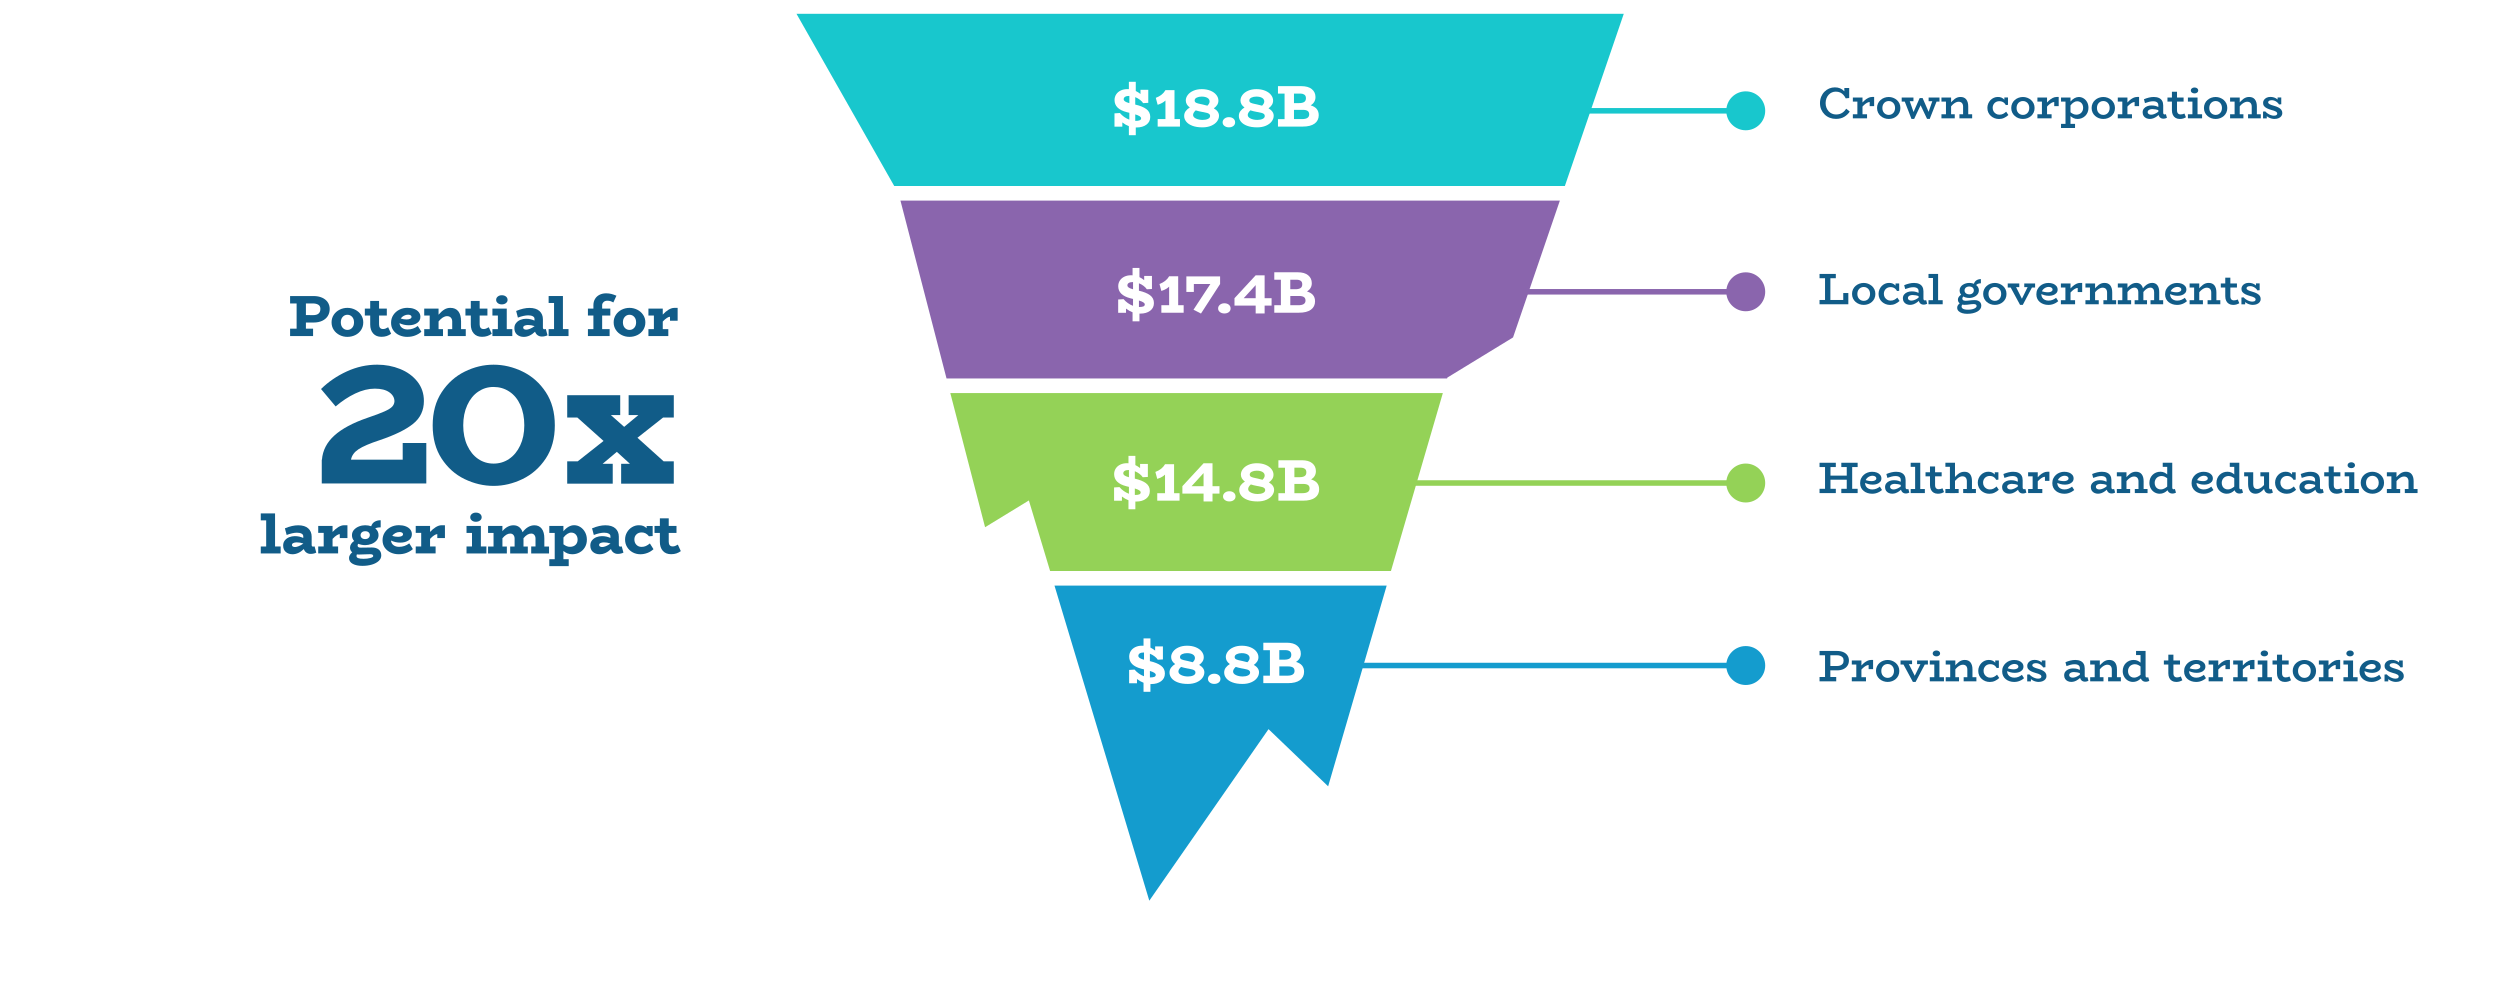 <svg xmlns="http://www.w3.org/2000/svg" id="uuid-f8b8337a-a5c6-47f8-929c-614fe394c587" viewBox="0 0 1356.37 533.14"><rect width="1356.37" height="533.14" fill="#fff"></rect><polygon points="880.97 7.5 432.14 7.5 485.15 100.9 849.02 100.9 880.97 7.5" fill="#18c7cd"></polygon><polygon points="534.45 286.04 558.21 271.52 569.73 309.8 754.65 309.8 782.81 213.27 515.59 213.27 534.45 286.04" fill="#94d257"></polygon><polygon points="623.55 488.67 688.24 395.6 720.58 426.62 752.34 317.72 572.11 317.72 623.55 488.67" fill="#149cce"></polygon><polygon points="820.9 183.07 846.31 108.82 488.53 108.82 513.54 205.35 785.12 205.35 785.26 204.85 820.9 183.07" fill="#8a65ad"></polygon><path d="M629.88,361.14c1.42,1.05,2.13,2.46,2.13,4.26s-.68,3.17-2.05,4.19c-1.37,1.02-3.16,1.54-5.38,1.54h-.42v4.19h-3.74v-4.9c-1.17-.43-2.36-1.1-3.55-2.02v2.3h-4.26v-7.23l2.94-.19c.66.79,1.43,1.5,2.32,2.13.88.63,1.82,1.13,2.8,1.49v-3.74c.15.04-.33-.07-1.44-.35-4.4-1.13-6.59-3.32-6.59-6.56,0-1.15.3-2.18.9-3.09.6-.91,1.42-1.6,2.48-2.1,1.06-.49,2.23-.74,3.54-.74.38,0,.67.01.86.03v-4h3.74v4.99c.96.47,1.81,1.01,2.56,1.63v-2.27h4.22v7.07l-2.78.16c-.41-.64-.99-1.25-1.76-1.84-.77-.59-1.61-1.06-2.53-1.42v4.03c2.58.58,4.58,1.39,6,2.43ZM618.3,356.98c.46.32,1.25.64,2.38.96v-3.94c-1.02,0-1.79.16-2.3.48-.51.32-.77.77-.77,1.34,0,.45.23.83.69,1.15ZM626.27,367.23c.52-.2.78-.57.78-1.1,0-.38-.25-.75-.75-1.09-.5-.34-1.31-.68-2.42-1.02v3.52h.19c.94,0,1.67-.1,2.19-.3Z" fill="#fff"></path><path d="M653.42,364.79c0,1.07-.36,2.08-1.07,3.04-.71.96-1.75,1.74-3.12,2.34s-2.97.9-4.8.9c-2.13,0-3.95-.28-5.44-.85-1.49-.56-2.61-1.32-3.36-2.26-.75-.94-1.12-1.96-1.12-3.07,0-1.02.29-1.92.88-2.69.59-.77,1.32-1.41,2.19-1.92-1.45-1.02-2.18-2.29-2.18-3.81,0-1.02.35-2.01,1.06-2.96.7-.95,1.72-1.72,3.04-2.3,1.32-.59,2.85-.88,4.58-.88s3.34.29,4.72.86,2.44,1.34,3.18,2.29c.75.95,1.12,1.97,1.12,3.06,0,.9-.23,1.7-.7,2.4s-1.07,1.3-1.79,1.79c1.88,1.11,2.82,2.46,2.82,4.06ZM647.39,366.48c.8-.36,1.2-.9,1.2-1.6,0-.45-.15-.8-.46-1.06-.31-.26-.69-.45-1.15-.58-.46-.13-1.14-.28-2.03-.45-.34-.04-.6-.08-.77-.13-1.19-.21-2.33-.49-3.39-.83-.96.88-1.44,1.71-1.44,2.5s.52,1.46,1.57,1.95c1.04.49,2.25.74,3.62.74,1.11,0,2.06-.18,2.86-.54ZM641.36,354.91c-.77.35-1.15.88-1.15,1.58,0,.58.28.99.83,1.25.55.26,1.39.49,2.5.7l.77.16c.9.17,1.83.41,2.82.7.79-.79,1.18-1.55,1.18-2.27,0-.85-.4-1.51-1.18-1.97-.79-.46-1.83-.69-3.14-.69-.98,0-1.86.18-2.62.53Z" fill="#fff"></path><path d="M656.36,370.29c-.66-.51-.99-1.16-.99-1.95s.33-1.48.99-2.02c.66-.53,1.46-.8,2.4-.8,1,0,1.82.26,2.45.78.63.52.94,1.2.94,2.03s-.31,1.47-.94,1.97c-.63.5-1.45.75-2.45.75-.94,0-1.74-.26-2.4-.77Z" fill="#fff"></path><path d="M683.08,364.79c0,1.07-.36,2.08-1.07,3.04-.71.96-1.75,1.74-3.12,2.34s-2.97.9-4.8.9c-2.13,0-3.95-.28-5.44-.85-1.49-.56-2.61-1.32-3.36-2.26-.75-.94-1.12-1.96-1.12-3.07,0-1.02.29-1.92.88-2.69.59-.77,1.32-1.41,2.19-1.92-1.45-1.02-2.18-2.29-2.18-3.81,0-1.02.35-2.01,1.06-2.96.7-.95,1.72-1.72,3.04-2.3,1.32-.59,2.85-.88,4.58-.88s3.34.29,4.72.86,2.44,1.34,3.18,2.29c.75.95,1.12,1.97,1.12,3.06,0,.9-.23,1.7-.7,2.4s-1.07,1.3-1.79,1.79c1.88,1.11,2.82,2.46,2.82,4.06ZM677.05,366.48c.8-.36,1.2-.9,1.2-1.6,0-.45-.15-.8-.46-1.06-.31-.26-.69-.45-1.15-.58-.46-.13-1.14-.28-2.03-.45-.34-.04-.6-.08-.77-.13-1.19-.21-2.33-.49-3.39-.83-.96.88-1.44,1.71-1.44,2.5s.52,1.46,1.57,1.95c1.04.49,2.25.74,3.62.74,1.11,0,2.06-.18,2.86-.54ZM671.02,354.91c-.77.35-1.15.88-1.15,1.58,0,.58.28.99.83,1.25.55.26,1.39.49,2.5.7l.77.16c.9.17,1.83.41,2.82.7.79-.79,1.18-1.55,1.18-2.27,0-.85-.4-1.51-1.18-1.97-.79-.46-1.83-.69-3.14-.69-.98,0-1.86.18-2.62.53Z" fill="#fff"></path><path d="M707.53,364.43c0,1.96-.75,3.49-2.24,4.58-1.49,1.09-3.66,1.63-6.5,1.63h-13.38v-4.06h3.58v-13.82h-3.58v-4.06h12.67c2.5,0,4.4.54,5.71,1.63,1.31,1.09,1.97,2.52,1.97,4.29,0,1.92-.86,3.42-2.59,4.51,2.9.85,4.35,2.62,4.35,5.31ZM694.09,352.75v5.15h2.75c1.22,0,2.14-.2,2.78-.61.64-.4.96-1.08.96-2.02s-.28-1.54-.83-1.94c-.56-.39-1.21-.59-1.95-.59h-3.71ZM702.35,364.02c0-.85-.29-1.48-.86-1.87-.58-.39-1.47-.59-2.69-.59h-4.7v5.02h4.35c2.6,0,3.9-.85,3.9-2.56Z" fill="#fff"></path><path d="M621.71,262.13c1.42,1.05,2.13,2.46,2.13,4.26s-.68,3.17-2.05,4.19c-1.37,1.02-3.16,1.54-5.38,1.54h-.42v4.19h-3.74v-4.9c-1.17-.43-2.36-1.1-3.55-2.02v2.3h-4.26v-7.23l2.94-.19c.66.79,1.43,1.5,2.32,2.13.88.63,1.82,1.13,2.8,1.49v-3.74c.15.04-.33-.07-1.44-.35-4.4-1.13-6.59-3.32-6.59-6.56,0-1.15.3-2.18.9-3.09.6-.91,1.42-1.6,2.48-2.1,1.06-.49,2.23-.74,3.54-.74.38,0,.67.01.86.03v-4h3.74v4.99c.96.47,1.81,1.01,2.56,1.63v-2.27h4.22v7.07l-2.78.16c-.41-.64-.99-1.25-1.76-1.84-.77-.59-1.61-1.06-2.53-1.42v4.03c2.58.58,4.58,1.39,6,2.43ZM610.12,257.97c.46.32,1.25.64,2.38.96v-3.94c-1.02,0-1.79.16-2.3.48-.51.32-.77.77-.77,1.34,0,.45.23.83.69,1.15ZM618.09,268.23c.52-.2.78-.57.78-1.1,0-.38-.25-.75-.75-1.09-.5-.34-1.31-.68-2.42-1.02v3.52h.19c.94,0,1.67-.1,2.19-.3Z" fill="#fff"></path><path d="M639.96,267.57v4.06h-12.1v-4.06h4.22v-10.08c-.94.94-2.35,1.72-4.22,2.34l-1.02-3.78c2.41-.9,4.16-2.29,5.25-4.19h4.9v15.71h2.98Z" fill="#fff"></path><path d="M661.63,267.8h-3.78v4.26h-4.86v-4.26h-11.49v-4.03l11.49-12.42h4.86v12.42h3.78v4.03ZM652.99,263.77v-7.1l-6.5,7.1h6.5Z" fill="#fff"></path><path d="M664.54,271.29c-.66-.51-.99-1.16-.99-1.95s.33-1.48.99-2.02c.66-.53,1.46-.8,2.4-.8,1,0,1.82.26,2.45.78.63.52.94,1.2.94,2.03s-.31,1.47-.94,1.97c-.63.5-1.45.75-2.45.75-.94,0-1.74-.26-2.4-.77Z" fill="#fff"></path><path d="M691.26,265.78c0,1.07-.36,2.08-1.07,3.04-.71.96-1.75,1.74-3.12,2.34s-2.97.9-4.8.9c-2.13,0-3.95-.28-5.44-.85-1.49-.56-2.61-1.32-3.36-2.26-.75-.94-1.12-1.96-1.12-3.07,0-1.02.29-1.92.88-2.69.59-.77,1.32-1.41,2.19-1.92-1.45-1.02-2.18-2.29-2.18-3.81,0-1.02.35-2.01,1.06-2.96.7-.95,1.72-1.72,3.04-2.3,1.32-.59,2.85-.88,4.58-.88s3.34.29,4.72.86,2.44,1.34,3.18,2.29c.75.95,1.12,1.97,1.12,3.06,0,.9-.23,1.7-.7,2.4s-1.07,1.3-1.79,1.79c1.88,1.11,2.82,2.46,2.82,4.06ZM685.23,267.48c.8-.36,1.2-.9,1.2-1.6,0-.45-.15-.8-.46-1.06-.31-.26-.69-.45-1.15-.58-.46-.13-1.14-.28-2.03-.45-.34-.04-.6-.08-.77-.13-1.19-.21-2.33-.49-3.39-.83-.96.88-1.44,1.71-1.44,2.5s.52,1.46,1.57,1.95c1.04.49,2.25.74,3.62.74,1.11,0,2.06-.18,2.86-.54ZM679.2,255.91c-.77.35-1.15.88-1.15,1.58,0,.58.28.99.83,1.25.55.26,1.39.49,2.5.7l.77.16c.9.17,1.83.41,2.82.7.79-.79,1.18-1.55,1.18-2.27,0-.85-.4-1.51-1.18-1.97-.79-.46-1.83-.69-3.14-.69-.98,0-1.86.18-2.62.53Z" fill="#fff"></path><path d="M715.71,265.43c0,1.96-.75,3.49-2.24,4.58-1.49,1.09-3.66,1.63-6.5,1.63h-13.38v-4.06h3.58v-13.82h-3.58v-4.06h12.67c2.5,0,4.4.54,5.71,1.63,1.31,1.09,1.97,2.52,1.97,4.29,0,1.92-.86,3.42-2.59,4.51,2.9.85,4.35,2.62,4.35,5.31ZM702.27,253.75v5.15h2.75c1.22,0,2.14-.2,2.78-.61.64-.4.96-1.08.96-2.02s-.28-1.54-.83-1.94c-.56-.39-1.21-.59-1.95-.59h-3.71ZM710.52,265.01c0-.85-.29-1.48-.86-1.87-.58-.39-1.47-.59-2.69-.59h-4.7v5.02h4.35c2.6,0,3.9-.85,3.9-2.56Z" fill="#fff"></path><path d="M623.93,160.16c1.42,1.05,2.13,2.46,2.13,4.26s-.68,3.17-2.05,4.19c-1.37,1.02-3.16,1.54-5.38,1.54h-.42v4.19h-3.74v-4.9c-1.17-.43-2.36-1.1-3.55-2.02v2.3h-4.26v-7.23l2.94-.19c.66.79,1.43,1.5,2.32,2.13.88.63,1.82,1.13,2.8,1.49v-3.74c.15.04-.33-.07-1.44-.35-4.4-1.13-6.59-3.32-6.59-6.56,0-1.15.3-2.18.9-3.09.6-.91,1.42-1.6,2.48-2.1,1.06-.49,2.23-.74,3.54-.74.38,0,.67.01.86.03v-4h3.74v4.99c.96.47,1.81,1.01,2.56,1.63v-2.27h4.22v7.07l-2.78.16c-.41-.64-.99-1.25-1.76-1.84-.77-.59-1.61-1.06-2.53-1.42v4.03c2.58.58,4.58,1.39,6,2.43ZM612.35,156c.46.32,1.25.64,2.38.96v-3.94c-1.02,0-1.79.16-2.3.48-.51.32-.77.77-.77,1.34,0,.45.23.83.69,1.15ZM620.32,166.25c.52-.2.78-.57.78-1.1,0-.38-.25-.75-.75-1.09-.5-.34-1.31-.68-2.42-1.02v3.52h.19c.94,0,1.67-.1,2.19-.3Z" fill="#fff"></path><path d="M642.19,165.6v4.06h-12.1v-4.06h4.22v-10.08c-.94.94-2.35,1.72-4.22,2.34l-1.02-3.78c2.41-.9,4.16-2.29,5.25-4.19h4.9v15.71h2.98Z" fill="#fff"></path><path d="M661.96,149.95v4.13l-10.37,16.03-4.06-2.08,9.15-13.95h-8.96v4.32h-4.06v-8.45h18.3Z" fill="#fff"></path><path d="M661.87,169.31c-.66-.51-.99-1.16-.99-1.95s.33-1.48.99-2.02c.66-.53,1.46-.8,2.4-.8,1,0,1.82.26,2.45.78.63.52.94,1.2.94,2.03s-.31,1.47-.94,1.97c-.63.5-1.45.75-2.45.75-.94,0-1.74-.26-2.4-.77Z" fill="#fff"></path><path d="M689.9,165.82h-3.78v4.26h-4.86v-4.26h-11.49v-4.03l11.49-12.42h4.86v12.42h3.78v4.03ZM681.26,161.79v-7.1l-6.5,7.1h6.5Z" fill="#fff"></path><path d="M713.48,163.45c0,1.96-.75,3.49-2.24,4.58-1.49,1.09-3.66,1.63-6.5,1.63h-13.38v-4.06h3.58v-13.82h-3.58v-4.06h12.67c2.5,0,4.4.54,5.71,1.63,1.31,1.09,1.97,2.52,1.97,4.29,0,1.92-.86,3.42-2.59,4.51,2.9.85,4.35,2.62,4.35,5.31ZM700.04,151.77v5.15h2.75c1.22,0,2.14-.2,2.78-.61.64-.4.96-1.08.96-2.02s-.28-1.54-.83-1.94c-.56-.39-1.21-.59-1.95-.59h-3.71ZM708.3,163.04c0-.85-.29-1.48-.86-1.87-.58-.39-1.47-.59-2.69-.59h-4.7v5.02h4.35c2.6,0,3.9-.85,3.9-2.56Z" fill="#fff"></path><path d="M621.93,59.17c1.42,1.05,2.13,2.46,2.13,4.26s-.68,3.17-2.05,4.19c-1.37,1.02-3.16,1.54-5.38,1.54h-.42v4.19h-3.74v-4.9c-1.17-.43-2.36-1.1-3.55-2.02v2.3h-4.26v-7.23l2.94-.19c.66.79,1.43,1.5,2.32,2.13.88.63,1.82,1.13,2.8,1.49v-3.74c.15.04-.33-.07-1.44-.35-4.4-1.13-6.59-3.32-6.59-6.56,0-1.15.3-2.18.9-3.09.6-.91,1.42-1.6,2.48-2.1,1.06-.49,2.23-.74,3.54-.74.38,0,.67.01.86.03v-4h3.74v4.99c.96.47,1.81,1.01,2.56,1.63v-2.27h4.22v7.07l-2.78.16c-.41-.64-.99-1.25-1.76-1.84-.77-.59-1.61-1.06-2.53-1.42v4.03c2.58.58,4.58,1.39,6,2.43ZM610.35,55.01c.46.32,1.25.64,2.38.96v-3.94c-1.02,0-1.79.16-2.3.48-.51.32-.77.77-.77,1.34,0,.45.23.83.69,1.15ZM618.32,65.27c.52-.2.78-.57.78-1.1,0-.38-.25-.75-.75-1.09-.5-.34-1.31-.68-2.42-1.02v3.52h.19c.94,0,1.67-.1,2.19-.3Z" fill="#fff"></path><path d="M640.19,64.61v4.06h-12.1v-4.06h4.22v-10.08c-.94.94-2.35,1.72-4.22,2.34l-1.02-3.78c2.41-.9,4.16-2.29,5.25-4.19h4.9v15.71h2.98Z" fill="#fff"></path><path d="M661.37,62.82c0,1.07-.36,2.08-1.07,3.04-.71.96-1.75,1.74-3.12,2.34s-2.97.9-4.8.9c-2.13,0-3.95-.28-5.44-.85-1.49-.56-2.61-1.32-3.36-2.26-.75-.94-1.12-1.96-1.12-3.07,0-1.02.29-1.92.88-2.69.59-.77,1.32-1.41,2.19-1.92-1.45-1.02-2.18-2.29-2.18-3.81,0-1.02.35-2.01,1.06-2.96.7-.95,1.72-1.72,3.04-2.3,1.32-.59,2.85-.88,4.58-.88s3.34.29,4.72.86,2.44,1.34,3.18,2.29c.75.95,1.12,1.97,1.12,3.06,0,.9-.23,1.7-.7,2.4s-1.07,1.3-1.79,1.79c1.88,1.11,2.82,2.46,2.82,4.06ZM655.34,64.52c.8-.36,1.2-.9,1.2-1.6,0-.45-.15-.8-.46-1.06-.31-.26-.69-.45-1.15-.58-.46-.13-1.14-.28-2.03-.45-.34-.04-.6-.08-.77-.13-1.19-.21-2.33-.49-3.39-.83-.96.88-1.44,1.71-1.44,2.5s.52,1.46,1.57,1.95c1.04.49,2.25.74,3.62.74,1.11,0,2.06-.18,2.86-.54ZM649.31,52.95c-.77.35-1.15.88-1.15,1.58,0,.58.28.99.83,1.25.55.26,1.39.49,2.5.7l.77.16c.9.17,1.83.41,2.82.7.79-.79,1.18-1.55,1.18-2.27,0-.85-.4-1.51-1.18-1.97-.79-.46-1.83-.69-3.14-.69-.98,0-1.86.18-2.62.53Z" fill="#fff"></path><path d="M664.32,68.33c-.66-.51-.99-1.16-.99-1.95s.33-1.48.99-2.02c.66-.53,1.46-.8,2.4-.8,1,0,1.82.26,2.45.78.63.52.94,1.2.94,2.03s-.31,1.47-.94,1.97c-.63.5-1.45.75-2.45.75-.94,0-1.74-.26-2.4-.77Z" fill="#fff"></path><path d="M691.04,62.82c0,1.07-.36,2.08-1.07,3.04-.71.96-1.75,1.74-3.12,2.34s-2.97.9-4.8.9c-2.13,0-3.95-.28-5.44-.85-1.49-.56-2.61-1.32-3.36-2.26-.75-.94-1.12-1.96-1.12-3.07,0-1.02.29-1.92.88-2.69.59-.77,1.32-1.41,2.19-1.92-1.45-1.02-2.18-2.29-2.18-3.81,0-1.02.35-2.01,1.06-2.96.7-.95,1.72-1.72,3.04-2.3,1.32-.59,2.85-.88,4.58-.88s3.34.29,4.72.86,2.44,1.34,3.18,2.29c.75.95,1.12,1.97,1.12,3.06,0,.9-.23,1.7-.7,2.4s-1.07,1.3-1.79,1.79c1.88,1.11,2.82,2.46,2.82,4.06ZM685,64.52c.8-.36,1.2-.9,1.2-1.6,0-.45-.15-.8-.46-1.06-.31-.26-.69-.45-1.15-.58-.46-.13-1.14-.28-2.03-.45-.34-.04-.6-.08-.77-.13-1.19-.21-2.33-.49-3.39-.83-.96.88-1.44,1.71-1.44,2.5s.52,1.46,1.57,1.95c1.04.49,2.25.74,3.62.74,1.11,0,2.06-.18,2.86-.54ZM678.97,52.95c-.77.35-1.15.88-1.15,1.58,0,.58.28.99.83,1.25.55.26,1.39.49,2.5.7l.77.16c.9.17,1.83.41,2.82.7.79-.79,1.18-1.55,1.18-2.27,0-.85-.4-1.51-1.18-1.97-.79-.46-1.83-.69-3.14-.69-.98,0-1.86.18-2.62.53Z" fill="#fff"></path><path d="M715.48,62.47c0,1.96-.75,3.49-2.24,4.58-1.49,1.09-3.66,1.63-6.5,1.63h-13.38v-4.06h3.58v-13.82h-3.58v-4.06h12.67c2.5,0,4.4.54,5.71,1.63,1.31,1.09,1.97,2.52,1.97,4.29,0,1.92-.86,3.42-2.59,4.51,2.9.85,4.35,2.62,4.35,5.31ZM702.04,50.79v5.15h2.75c1.22,0,2.14-.2,2.78-.61.64-.4.96-1.08.96-2.02s-.28-1.54-.83-1.94c-.56-.39-1.21-.59-1.95-.59h-3.71ZM710.3,62.05c0-.85-.29-1.48-.86-1.87-.58-.39-1.47-.59-2.69-.59h-4.7v5.02h4.35c2.6,0,3.9-.85,3.9-2.56Z" fill="#fff"></path><path d="M996.12,64.51c-1.22,0-2.35-.21-3.41-.62-1.06-.42-1.98-1.01-2.76-1.78-.78-.77-1.4-1.67-1.85-2.71-.45-1.04-.67-2.18-.67-3.41,0-1.3.22-2.47.65-3.52.43-1.05,1.02-1.95,1.78-2.71.75-.76,1.61-1.34,2.58-1.75.97-.41,2-.61,3.08-.61s2.02.18,2.86.54c.83.36,1.54.86,2.14,1.49.59.63,1.07,1.36,1.44,2.17l-1.32-.41v-3.46h2.64v5.47l-1.9.17c-.32-.69-.72-1.31-1.21-1.86-.49-.55-1.08-.99-1.76-1.31-.69-.32-1.5-.48-2.45-.48-.7,0-1.38.14-2.04.42-.66.28-1.24.69-1.75,1.24-.51.54-.92,1.2-1.22,1.97-.3.77-.46,1.64-.46,2.62,0,.88.15,1.7.44,2.45.3.75.7,1.4,1.2,1.96.5.55,1.1.98,1.79,1.28.69.3,1.42.46,2.21.46.69,0,1.3-.08,1.85-.23.54-.15,1.04-.37,1.49-.66.45-.29.85-.62,1.21-1,.36-.38.69-.79,1-1.24l1.9,1.56c-.38.56-.82,1.08-1.32,1.56-.5.48-1.05.9-1.66,1.27-.61.37-1.29.65-2.04.84s-1.56.29-2.42.29Z" fill="#115c88"></path><path d="M1005.26,55.11v-2.21h5.06v2.21h-5.06ZM1005.26,64.2v-2.21h7.7v2.21h-7.7ZM1007.71,63.53v-10.63h2.78v10.63h-2.78ZM1009.53,58.95v-2.14c.59-.82,1.23-1.54,1.91-2.17.68-.63,1.38-1.13,2.1-1.49.72-.36,1.43-.54,2.14-.54h1.13v4.97h-2.42v-2.23c-.43,0-.91.14-1.44.43-.53.29-1.08.7-1.67,1.24-.58.54-1.16,1.18-1.74,1.93Z" fill="#115c88"></path><path d="M1024.73,64.54c-.83,0-1.63-.14-2.39-.42-.76-.28-1.44-.68-2.03-1.2-.59-.52-1.06-1.14-1.4-1.87-.34-.73-.52-1.55-.52-2.46s.17-1.74.52-2.47c.34-.74.81-1.36,1.4-1.88.59-.52,1.27-.92,2.03-1.2.76-.28,1.56-.42,2.39-.42s1.6.14,2.35.42,1.43.68,2.03,1.2c.6.52,1.07,1.15,1.42,1.88.34.74.52,1.56.52,2.47s-.17,1.73-.5,2.46c-.34.73-.8,1.35-1.38,1.87-.58.52-1.26.92-2.02,1.2s-1.56.42-2.41.42ZM1024.73,62.35c.64,0,1.22-.15,1.74-.46.52-.3.93-.74,1.24-1.31.3-.57.46-1.24.46-2s-.15-1.44-.46-2c-.3-.57-.72-1-1.24-1.31-.52-.3-1.1-.46-1.74-.46s-1.22.15-1.75.46c-.53.3-.94.74-1.25,1.31-.3.57-.46,1.24-.46,2s.15,1.44.46,2c.3.57.72,1,1.25,1.31.53.3,1.11.46,1.75.46Z" fill="#115c88"></path><path d="M1031.76,55.11v-2.21h6.38v1.99h-3.7l-.07.22h-2.62ZM1037.06,64.51l-3.96-10.25h2.81l3,8.62-.6,1.63h-1.25ZM1038.05,64.51l-.96-1.25,4.42-10.06h.82l.38,2.45-4.18,8.86h-.48ZM1045.53,64.51l-4.2-8.86.7-2.45h1.08l4.2,9.67-.55,1.63h-1.22ZM1046.49,64.51l-1.03-1.25,3.17-9.12h2.42l-4.08,10.37h-.48ZM1046.37,54.89v-1.99h5.9v2.21h-2.62l-.07-.22h-3.22Z" fill="#115c88"></path><path d="M1053.33,55.11v-2.21h4.61v2.21h-4.61ZM1053.33,64.2v-2.21h7.22v2.21h-7.22ZM1055.78,64.2v-11.3h2.78v11.3h-2.78ZM1065.07,64.2v-6.38c0-.4-.05-.76-.16-1.08-.1-.32-.26-.6-.46-.83s-.45-.41-.76-.53c-.3-.12-.65-.18-1.03-.18-.42,0-.84.08-1.26.25-.42.17-.85.41-1.28.73-.43.32-.86.72-1.28,1.19-.42.47-.85,1-1.28,1.6v-2.21c.51-.67,1.01-1.26,1.5-1.78.49-.51.98-.95,1.46-1.31.49-.36.99-.63,1.5-.8.51-.18,1.06-.26,1.66-.26.66,0,1.24.11,1.76.32.52.22.96.54,1.31.97s.62.97.82,1.61c.19.64.29,1.39.29,2.26v6.43h-2.78ZM1063.08,64.2v-2.21h6.91v2.21h-6.91Z" fill="#115c88"></path><path d="M1084.51,64.56c-.83,0-1.62-.14-2.38-.43-.75-.29-1.42-.7-2-1.22-.58-.53-1.04-1.16-1.38-1.9s-.5-1.56-.5-2.47c0-.83.15-1.61.46-2.34s.72-1.36,1.25-1.9c.53-.54,1.13-.95,1.81-1.25.68-.3,1.4-.44,2.17-.44s1.4.11,1.93.34,1,.54,1.39.95c.39.41.74.91,1.04,1.5l-.84-.17v-2.33h1.97v4.01l-1.18.1c-.26-.46-.55-.85-.89-1.16s-.72-.55-1.16-.71c-.44-.16-.92-.24-1.45-.24s-.99.08-1.43.25c-.44.17-.82.42-1.15.74s-.58.71-.77,1.15c-.18.44-.28.93-.28,1.48,0,.74.17,1.38.5,1.93.34.55.78.98,1.32,1.3s1.13.47,1.75.47c.8.02,1.49-.13,2.08-.43.58-.3,1.14-.7,1.67-1.18l1.2,1.8c-.67.62-1.44,1.14-2.3,1.55-.86.41-1.81.61-2.83.61Z" fill="#115c88"></path><path d="M1097.54,64.54c-.83,0-1.63-.14-2.39-.42-.76-.28-1.44-.68-2.03-1.2-.59-.52-1.06-1.14-1.4-1.87-.34-.73-.52-1.55-.52-2.46s.17-1.74.52-2.47c.34-.74.81-1.36,1.4-1.88.59-.52,1.27-.92,2.03-1.2.76-.28,1.56-.42,2.39-.42s1.6.14,2.35.42,1.43.68,2.03,1.2c.6.52,1.07,1.15,1.42,1.88.34.74.52,1.56.52,2.47s-.17,1.73-.5,2.46c-.34.73-.8,1.35-1.38,1.87-.58.52-1.26.92-2.02,1.2s-1.56.42-2.41.42ZM1097.54,62.35c.64,0,1.22-.15,1.74-.46.52-.3.93-.74,1.24-1.31.3-.57.46-1.24.46-2s-.15-1.44-.46-2c-.3-.57-.72-1-1.24-1.31-.52-.3-1.1-.46-1.74-.46s-1.22.15-1.75.46c-.53.3-.94.74-1.25,1.31-.3.57-.46,1.24-.46,2s.15,1.44.46,2c.3.57.72,1,1.25,1.31.53.3,1.11.46,1.75.46Z" fill="#115c88"></path><path d="M1105.39,55.11v-2.21h5.06v2.21h-5.06ZM1105.39,64.2v-2.21h7.7v2.21h-7.7ZM1107.84,63.53v-10.63h2.78v10.63h-2.78ZM1109.66,58.95v-2.14c.59-.82,1.23-1.54,1.91-2.17.68-.63,1.38-1.13,2.1-1.49.72-.36,1.43-.54,2.14-.54h1.13v4.97h-2.42v-2.23c-.43,0-.91.14-1.44.43-.53.29-1.08.7-1.67,1.24-.58.54-1.16,1.18-1.74,1.93Z" fill="#115c88"></path><path d="M1118.2,55.11v-2.21h5.02v2.21h-5.02ZM1118.2,69.43v-2.21h7.61v2.21h-7.61ZM1120.63,68.79v-15.89h2.71v15.89h-2.71ZM1127.16,64.54c-.88,0-1.64-.17-2.29-.5s-1.21-.74-1.69-1.22-.9-.94-1.27-1.37v-1.97c.37.45.8.88,1.28,1.31.49.42,1.01.77,1.57,1.03.56.26,1.14.4,1.75.4.56,0,1.06-.09,1.51-.28.45-.18.84-.44,1.16-.78s.58-.73.76-1.19c.18-.46.26-.96.26-1.5,0-.7-.14-1.32-.41-1.85-.27-.53-.66-.94-1.15-1.24-.5-.3-1.06-.44-1.68-.44s-1.25.2-1.87.6c-.62.4-1.21.95-1.75,1.66s-1.01,1.52-1.39,2.45v-2.06c.37-.99.86-1.86,1.49-2.6s1.32-1.32,2.09-1.74,1.54-.62,2.33-.62c.93,0,1.79.25,2.59.74.8.5,1.44,1.18,1.92,2.06.48.88.72,1.9.72,3.07,0,.86-.15,1.67-.44,2.41-.3.74-.72,1.38-1.26,1.92-.54.54-1.17.96-1.88,1.26s-1.49.46-2.34.46Z" fill="#115c88"></path><path d="M1141.15,64.54c-.83,0-1.63-.14-2.39-.42-.76-.28-1.44-.68-2.03-1.2-.59-.52-1.06-1.14-1.4-1.87-.34-.73-.52-1.55-.52-2.46s.17-1.74.52-2.47c.34-.74.81-1.36,1.4-1.88.59-.52,1.27-.92,2.03-1.2.76-.28,1.56-.42,2.39-.42s1.6.14,2.35.42,1.43.68,2.03,1.2c.6.52,1.07,1.15,1.42,1.88.34.74.52,1.56.52,2.47s-.17,1.73-.5,2.46c-.34.73-.8,1.35-1.38,1.87-.58.52-1.26.92-2.02,1.2s-1.56.42-2.41.42ZM1141.15,62.35c.64,0,1.22-.15,1.74-.46.52-.3.93-.74,1.24-1.31.3-.57.46-1.24.46-2s-.15-1.44-.46-2c-.3-.57-.72-1-1.24-1.31-.52-.3-1.1-.46-1.74-.46s-1.22.15-1.75.46c-.53.3-.94.74-1.25,1.31-.3.57-.46,1.24-.46,2s.15,1.44.46,2c.3.57.72,1,1.25,1.31.53.3,1.11.46,1.75.46Z" fill="#115c88"></path><path d="M1149,55.11v-2.21h5.06v2.21h-5.06ZM1149,64.2v-2.21h7.7v2.21h-7.7ZM1151.45,63.53v-10.63h2.78v10.63h-2.78ZM1153.27,58.95v-2.14c.59-.82,1.23-1.54,1.91-2.17.68-.63,1.38-1.13,2.1-1.49.72-.36,1.43-.54,2.14-.54h1.13v4.97h-2.42v-2.23c-.43,0-.91.14-1.44.43-.53.29-1.08.7-1.67,1.24-.58.54-1.16,1.18-1.74,1.93Z" fill="#115c88"></path><path d="M1166.42,64.54c-.7,0-1.36-.14-1.96-.41-.6-.27-1.08-.68-1.44-1.21-.36-.54-.54-1.2-.54-2,.02-.82.25-1.5.71-2.05.46-.55,1.05-.97,1.78-1.25s1.48-.42,2.27-.42c.96,0,1.79.11,2.48.32.7.22,1.41.5,2.15.85v1.75c-.85-.38-1.61-.64-2.29-.76s-1.28-.18-1.81-.18c-.45,0-.86.06-1.25.18-.38.12-.7.3-.94.54-.24.24-.36.54-.36.91,0,.32.09.59.28.8.18.22.42.37.72.47.3.1.61.14.95.14.37,0,.8-.08,1.31-.24.5-.16,1.05-.41,1.63-.76.58-.34,1.17-.79,1.76-1.33l-.05,1.85c-.56.56-1.14,1.05-1.73,1.48-.59.42-1.19.75-1.8.97-.61.22-1.23.34-1.87.34ZM1173.62,64.39c-.48,0-.92-.12-1.32-.36-.4-.24-.72-.59-.95-1.06-.23-.46-.35-1.02-.35-1.68v-4.27c0-.5-.13-.9-.38-1.21-.26-.31-.6-.54-1.03-.67-.43-.14-.91-.2-1.44-.2-.66,0-1.36.09-2.11.28s-1.52.43-2.3.73l-.55-2.11c.9-.38,1.8-.68,2.71-.9.91-.22,1.78-.32,2.62-.32,1.1,0,2.04.18,2.8.53.76.35,1.34.86,1.73,1.54.39.67.59,1.5.59,2.47v3.91c0,.37.07.63.22.79.14.16.33.24.55.24.14,0,.28-.02.4-.06.12-.04.22-.08.3-.11l.55,1.99c-.18.1-.44.2-.8.31-.36.11-.76.17-1.21.17Z" fill="#115c88"></path><path d="M1175.95,55.11v-2.21h8.76v2.21h-8.76ZM1182.6,64.54c-.85,0-1.59-.19-2.23-.56-.64-.38-1.13-.92-1.48-1.62-.34-.7-.52-1.54-.52-2.52v-10.08h2.76v10.1c0,.5.08.91.24,1.25.16.34.38.58.67.74.29.16.62.24,1.01.24s.78-.05,1.13-.14c.35-.1.68-.22.98-.36l.82,2.04c-.38.24-.86.45-1.42.64-.56.18-1.22.28-1.97.28Z" fill="#115c88"></path><path d="M1187.04,55.11v-2.21h4.54v2.21h-4.54ZM1187.04,64.2v-2.21h7.7v2.21h-7.7ZM1190.61,50.67c-.56,0-1.03-.15-1.42-.44-.38-.3-.58-.67-.58-1.12,0-.48.19-.87.58-1.18.38-.3.86-.46,1.42-.46.61,0,1.1.15,1.48.46.38.3.56.7.56,1.18,0,.45-.19.82-.58,1.12-.38.3-.87.44-1.46.44ZM1189.49,63.53v-10.63h2.78v10.63h-2.78Z" fill="#115c88"></path><path d="M1202.09,64.54c-.83,0-1.63-.14-2.39-.42-.76-.28-1.44-.68-2.03-1.2-.59-.52-1.06-1.14-1.4-1.87-.34-.73-.52-1.55-.52-2.46s.17-1.74.52-2.47c.34-.74.81-1.36,1.4-1.88.59-.52,1.27-.92,2.03-1.2.76-.28,1.56-.42,2.39-.42s1.6.14,2.35.42,1.43.68,2.03,1.2c.6.52,1.07,1.15,1.42,1.88.34.74.52,1.56.52,2.47s-.17,1.73-.5,2.46c-.34.73-.8,1.35-1.38,1.87-.58.52-1.26.92-2.02,1.2s-1.56.42-2.41.42ZM1202.09,62.35c.64,0,1.22-.15,1.74-.46.52-.3.93-.74,1.24-1.31.3-.57.46-1.24.46-2s-.15-1.44-.46-2c-.3-.57-.72-1-1.24-1.31-.52-.3-1.1-.46-1.74-.46s-1.22.15-1.75.46c-.53.3-.94.74-1.25,1.31-.3.57-.46,1.24-.46,2s.15,1.44.46,2c.3.57.72,1,1.25,1.31.53.3,1.11.46,1.75.46Z" fill="#115c88"></path><path d="M1209.93,55.11v-2.21h4.61v2.21h-4.61ZM1209.93,64.2v-2.21h7.22v2.21h-7.22ZM1212.38,64.2v-11.3h2.78v11.3h-2.78ZM1221.67,64.2v-6.38c0-.4-.05-.76-.16-1.08-.1-.32-.26-.6-.46-.83s-.45-.41-.76-.53c-.3-.12-.65-.18-1.03-.18-.42,0-.84.08-1.26.25-.42.17-.85.41-1.28.73-.43.32-.86.72-1.28,1.19-.42.47-.85,1-1.28,1.6v-2.21c.51-.67,1.01-1.26,1.5-1.78.49-.51.98-.95,1.46-1.31.49-.36.99-.63,1.5-.8.51-.18,1.06-.26,1.66-.26.66,0,1.24.11,1.76.32.52.22.96.54,1.31.97s.62.97.82,1.61c.19.64.29,1.39.29,2.26v6.43h-2.78ZM1219.68,64.2v-2.21h6.91v2.21h-6.91Z" fill="#115c88"></path><path d="M1234.12,64.54c-.54,0-1.08-.06-1.62-.19-.54-.13-1.04-.32-1.51-.56-.47-.25-.91-.55-1.31-.9s-.74-.75-1.03-1.2l1.18-.02v2.57h-2.02v-3.7l1.18-.1c.35.4.79.78,1.32,1.14s1.09.65,1.69.86c.6.22,1.17.32,1.72.32.38,0,.7-.04.96-.13.26-.09.46-.22.6-.4.14-.18.22-.38.22-.62,0-.21-.06-.4-.18-.58-.12-.18-.31-.34-.56-.49-.26-.15-.59-.3-1-.46-.41-.15-.91-.3-1.5-.44-.9-.26-1.68-.55-2.34-.88-.66-.33-1.18-.73-1.55-1.2-.37-.47-.55-1.04-.55-1.72,0-.61.17-1.16.5-1.64.34-.49.8-.88,1.39-1.18s1.3-.44,2.11-.44c.7,0,1.37.11,2,.32.63.22,1.2.53,1.7.95.5.42.92.93,1.24,1.54l-1.06.02v-2.52h1.99v3.67l-1.2.12c-.3-.48-.67-.9-1.1-1.25-.43-.35-.89-.62-1.38-.8-.49-.18-.98-.28-1.48-.28-.37,0-.7.05-1,.14-.3.1-.53.23-.7.41-.17.18-.25.38-.25.62,0,.21.06.39.19.55.13.16.32.31.59.46.26.14.59.29.98.43.39.14.85.29,1.38.43.88.24,1.66.53,2.35.88.69.34,1.22.76,1.61,1.26.38.5.58,1.1.58,1.82,0,.64-.18,1.2-.55,1.67-.37.47-.86.84-1.49,1.1s-1.33.4-2.11.4Z" fill="#115c88"></path><path d="M987.19,150.95v-2.33h8.83v2.33h-8.83ZM987.19,165.08v-2.33h12.86v-3.77h2.76v6.1h-15.62ZM990.17,163.79v-13.7h2.9v13.7h-2.9Z" fill="#115c88"></path><path d="M1011.16,165.42c-.83,0-1.63-.14-2.39-.42-.76-.28-1.44-.68-2.03-1.2-.59-.52-1.06-1.14-1.4-1.87-.34-.73-.52-1.55-.52-2.46s.17-1.74.52-2.47c.34-.74.81-1.36,1.4-1.88.59-.52,1.27-.92,2.03-1.2.76-.28,1.56-.42,2.39-.42s1.6.14,2.35.42,1.43.68,2.03,1.2c.6.52,1.07,1.15,1.42,1.88.34.74.52,1.56.52,2.47s-.17,1.73-.5,2.46c-.34.73-.8,1.35-1.38,1.87-.58.52-1.26.92-2.02,1.2s-1.56.42-2.41.42ZM1011.16,163.24c.64,0,1.22-.15,1.74-.46.52-.3.93-.74,1.24-1.31.3-.57.46-1.24.46-2s-.15-1.44-.46-2c-.3-.57-.72-1-1.24-1.31-.52-.3-1.1-.46-1.74-.46s-1.22.15-1.75.46c-.53.3-.94.74-1.25,1.31-.3.57-.46,1.24-.46,2s.15,1.44.46,2c.3.57.72,1,1.25,1.31.53.3,1.11.46,1.75.46Z" fill="#115c88"></path><path d="M1025.47,165.44c-.83,0-1.62-.14-2.38-.43-.75-.29-1.42-.7-2-1.22-.58-.53-1.04-1.16-1.38-1.9s-.5-1.56-.5-2.47c0-.83.15-1.61.46-2.34s.72-1.36,1.25-1.9c.53-.54,1.13-.95,1.81-1.25.68-.3,1.4-.44,2.17-.44s1.4.11,1.93.34,1,.54,1.39.95c.39.41.74.91,1.04,1.5l-.84-.17v-2.33h1.97v4.01l-1.18.1c-.26-.46-.55-.85-.89-1.16s-.72-.55-1.16-.71c-.44-.16-.92-.24-1.45-.24s-.99.08-1.43.25c-.44.17-.82.42-1.15.74s-.58.71-.77,1.15c-.18.44-.28.93-.28,1.48,0,.74.17,1.38.5,1.93.34.55.78.98,1.32,1.3s1.13.47,1.75.47c.8.02,1.49-.13,2.08-.43.58-.3,1.14-.7,1.67-1.18l1.2,1.8c-.67.62-1.44,1.14-2.3,1.55-.86.41-1.81.61-2.83.61Z" fill="#115c88"></path><path d="M1036.34,165.42c-.7,0-1.36-.14-1.96-.41-.6-.27-1.08-.68-1.44-1.21-.36-.54-.54-1.2-.54-2,.02-.82.25-1.5.71-2.05.46-.55,1.05-.97,1.78-1.25s1.48-.42,2.27-.42c.96,0,1.79.11,2.48.32.7.22,1.41.5,2.15.85v1.75c-.85-.38-1.61-.64-2.29-.76s-1.28-.18-1.81-.18c-.45,0-.86.06-1.25.18-.38.12-.7.3-.94.54-.24.24-.36.54-.36.91,0,.32.09.59.28.8.18.22.42.37.72.47.3.1.61.14.95.14.37,0,.8-.08,1.31-.24.5-.16,1.05-.41,1.63-.76.58-.34,1.17-.79,1.76-1.33l-.05,1.85c-.56.56-1.14,1.05-1.73,1.48-.59.42-1.19.75-1.8.97-.61.22-1.23.34-1.87.34ZM1043.54,165.28c-.48,0-.92-.12-1.32-.36-.4-.24-.72-.59-.95-1.06-.23-.46-.35-1.02-.35-1.68v-4.27c0-.5-.13-.9-.38-1.21-.26-.31-.6-.54-1.03-.67-.43-.14-.91-.2-1.44-.2-.66,0-1.36.09-2.11.28s-1.52.43-2.3.73l-.55-2.11c.9-.38,1.8-.68,2.71-.9.91-.22,1.78-.32,2.62-.32,1.1,0,2.04.18,2.8.53.76.35,1.34.86,1.73,1.54.39.67.59,1.5.59,2.47v3.91c0,.37.07.63.22.79.14.16.33.24.55.24.14,0,.28-.02.4-.06.12-.04.22-.08.3-.11l.55,1.99c-.18.1-.44.2-.8.31-.36.11-.76.17-1.21.17Z" fill="#115c88"></path><path d="M1046.3,150.83v-2.21h5.04v2.21h-5.04ZM1046.3,165.08v-2.21h7.7v2.21h-7.7ZM1048.73,164.41v-15.79h2.78v15.79h-2.78Z" fill="#115c88"></path><path d="M1067.4,170.27c-1.06,0-2-.13-2.83-.38-.83-.26-1.49-.63-1.98-1.13-.49-.5-.73-1.1-.73-1.8,0-.5.13-.94.38-1.32.26-.38.56-.72.92-1.01.36-.29.7-.52,1.02-.7l1.2.62c-.27.11-.53.33-.77.66-.24.33-.36.72-.36,1.16,0,.34.13.63.4.89.26.26.66.45,1.19.58s1.17.19,1.92.19c.8,0,1.55-.08,2.26-.24.7-.16,1.28-.39,1.72-.7.44-.3.66-.66.66-1.06s-.14-.66-.43-.82-.7-.24-1.22-.24c-.35,0-.71.02-1.08.06-.37.04-.75.09-1.15.14-.4.06-.82.11-1.27.16-.45.05-.93.07-1.44.07-.67,0-1.28-.12-1.81-.35-.54-.23-.96-.56-1.27-.97s-.47-.89-.47-1.42c0-.56.14-1.05.41-1.48.27-.42.63-.79,1.07-1.09.44-.3.89-.54,1.36-.72l1.1.77c-.27.14-.53.31-.77.5-.24.19-.43.4-.56.64-.14.23-.2.48-.2.73s.07.47.22.65c.14.18.34.31.59.4s.53.13.85.13c.43,0,.84-.02,1.24-.06.39-.04.78-.08,1.18-.13.39-.05.8-.09,1.22-.13s.89-.06,1.4-.06c.69,0,1.3.12,1.85.35.54.23.97.57,1.27,1.02.3.45.46,1.01.46,1.68s-.2,1.3-.6,1.85c-.4.54-.95,1-1.64,1.38-.7.38-1.5.66-2.4.86-.9.2-1.86.3-2.87.3ZM1068.38,161.65c-.64,0-1.27-.08-1.88-.25-.62-.17-1.18-.42-1.68-.77-.5-.34-.9-.77-1.2-1.27s-.44-1.09-.44-1.76.16-1.29.47-1.8c.31-.51.73-.94,1.25-1.28s1.08-.6,1.69-.77c.61-.17,1.21-.25,1.8-.25.64,0,1.27.08,1.88.25.62.17,1.18.42,1.68.76s.91.76,1.22,1.26c.31.5.47,1.09.47,1.76s-.16,1.27-.48,1.79c-.32.52-.74.95-1.25,1.3-.51.34-1.08.6-1.69.78-.62.18-1.23.26-1.84.26ZM1068.4,159.71c.5,0,.93-.09,1.31-.28s.67-.44.88-.77c.21-.33.31-.71.31-1.14s-.11-.81-.32-1.13c-.22-.32-.51-.56-.89-.72-.38-.16-.8-.24-1.28-.24s-.91.09-1.3.26-.69.42-.91.74c-.22.32-.34.7-.34,1.15s.11.81.34,1.13c.22.32.53.56.91.73s.82.25,1.3.25ZM1071.72,155.22l-.91-.74c.1-.53.26-.98.5-1.37.24-.38.54-.7.89-.95s.74-.43,1.16-.55.88-.19,1.36-.2v2.28c-.67.02-1.25.13-1.74.34-.49.21-.91.61-1.26,1.2Z" fill="#115c88"></path><path d="M1082.3,165.42c-.83,0-1.63-.14-2.39-.42-.76-.28-1.44-.68-2.03-1.2-.59-.52-1.06-1.14-1.4-1.87-.34-.73-.52-1.55-.52-2.46s.17-1.74.52-2.47c.34-.74.81-1.36,1.4-1.88.59-.52,1.27-.92,2.03-1.2.76-.28,1.56-.42,2.39-.42s1.6.14,2.35.42,1.43.68,2.03,1.2c.6.52,1.07,1.15,1.42,1.88.34.74.52,1.56.52,2.47s-.17,1.73-.5,2.46c-.34.73-.8,1.35-1.38,1.87-.58.52-1.26.92-2.02,1.2s-1.56.42-2.41.42ZM1082.3,163.24c.64,0,1.22-.15,1.74-.46.52-.3.93-.74,1.24-1.31.3-.57.46-1.24.46-2s-.15-1.44-.46-2c-.3-.57-.72-1-1.24-1.31-.52-.3-1.1-.46-1.74-.46s-1.22.15-1.75.46c-.53.3-.94.74-1.25,1.31-.3.57-.46,1.24-.46,2s.15,1.44.46,2c.3.57.72,1,1.25,1.31.53.3,1.11.46,1.75.46Z" fill="#115c88"></path><path d="M1089.29,155.99v-2.21h6.26v1.99h-3.74l-.1.22h-2.42ZM1095.98,165.42l-5.64-10.44h3.07l3.58,7.1,3.46-7.08h2.5l-5.5,10.42h-1.46ZM1098.26,155.77v-1.99h5.88v2.21h-2.45l-.1-.22h-3.34Z" fill="#115c88"></path><path d="M1111.2,165.42c-.78,0-1.56-.12-2.33-.37-.77-.25-1.46-.61-2.06-1.09-.61-.48-1.09-1.08-1.45-1.79-.36-.71-.54-1.54-.54-2.48s.18-1.84.55-2.6c.37-.76.86-1.41,1.46-1.94.61-.54,1.3-.94,2.08-1.22.78-.28,1.57-.42,2.39-.42.99,0,1.86.15,2.62.44.75.3,1.35.72,1.79,1.26.44.54.66,1.18.66,1.9s-.22,1.38-.67,1.88-1.02.88-1.73,1.13-1.46.37-2.26.37c-.98,0-1.84-.12-2.59-.35-.75-.23-1.5-.52-2.23-.88v-1.61c.85.37,1.61.62,2.28.74s1.3.19,1.9.19c.5,0,.93-.06,1.31-.18.38-.12.68-.29.9-.5.22-.22.34-.48.34-.8,0-.43-.2-.78-.59-1.04-.39-.26-.9-.4-1.52-.4-.5,0-.98.1-1.45.29-.47.19-.9.46-1.28.79-.38.34-.69.74-.92,1.22s-.35,1.02-.35,1.63c0,.74.18,1.37.53,1.9.35.53.82.93,1.4,1.2s1.22.41,1.91.41c.88,0,1.66-.15,2.34-.44.68-.3,1.29-.66,1.84-1.09l1.15,1.82c-.45.4-.95.75-1.5,1.06-.55.3-1.15.54-1.8.72-.65.18-1.36.26-2.15.26Z" fill="#115c88"></path><path d="M1118.13,155.99v-2.21h5.06v2.21h-5.06ZM1118.13,165.08v-2.21h7.7v2.21h-7.7ZM1120.58,164.41v-10.63h2.78v10.63h-2.78ZM1122.4,159.83v-2.14c.59-.82,1.23-1.54,1.91-2.17.68-.63,1.38-1.13,2.1-1.49.72-.36,1.43-.54,2.14-.54h1.13v4.97h-2.42v-2.23c-.43,0-.91.14-1.44.43-.53.29-1.08.7-1.67,1.24-.58.54-1.16,1.18-1.74,1.93Z" fill="#115c88"></path><path d="M1131.45,155.99v-2.21h4.61v2.21h-4.61ZM1131.45,165.08v-2.21h7.22v2.21h-7.22ZM1133.9,165.08v-11.3h2.78v11.3h-2.78ZM1143.19,165.08v-6.38c0-.4-.05-.76-.16-1.08-.1-.32-.26-.6-.46-.83s-.45-.41-.76-.53c-.3-.12-.65-.18-1.03-.18-.42,0-.84.08-1.26.25-.42.17-.85.41-1.28.73-.43.32-.86.72-1.28,1.19-.42.47-.85,1-1.28,1.6v-2.21c.51-.67,1.01-1.26,1.5-1.78.49-.51.98-.95,1.46-1.31.49-.36.99-.63,1.5-.8.51-.18,1.06-.26,1.66-.26.66,0,1.24.11,1.76.32.52.22.96.54,1.31.97s.62.97.82,1.61c.19.64.29,1.39.29,2.26v6.43h-2.78ZM1141.2,165.08v-2.21h6.91v2.21h-6.91Z" fill="#115c88"></path><path d="M1149.02,155.99v-2.21h4.39v2.21h-4.39ZM1149.02,165.08v-2.21h7.22v2.21h-7.22ZM1151.47,164.41v-10.63h2.78v10.63h-2.78ZM1160.13,164.41v-5.86c0-.5-.08-.93-.23-1.3-.15-.37-.38-.66-.7-.88-.31-.22-.71-.32-1.19-.32-.53,0-1.06.15-1.61.44-.54.3-1.08.73-1.62,1.3-.54.57-1.05,1.25-1.55,2.05v-2.21c.5-.86,1.05-1.6,1.66-2.22.61-.62,1.26-1.09,1.96-1.43.7-.34,1.42-.5,2.17-.5.61,0,1.15.1,1.62.31s.88.52,1.21.95c.34.42.59.95.77,1.57.18.62.26,1.34.26,2.16v5.93h-2.76ZM1158.14,165.08v-2.21h6.72v2.21h-6.72ZM1168.72,164.41v-5.86c0-.37-.04-.7-.12-1-.08-.3-.21-.56-.38-.78-.18-.22-.39-.4-.65-.53-.26-.13-.56-.19-.91-.19-.53,0-1.07.15-1.62.44-.55.3-1.09.73-1.62,1.3-.53.57-1.05,1.25-1.56,2.05v-2.21c.51-.86,1.07-1.6,1.67-2.22.6-.62,1.25-1.09,1.94-1.43s1.42-.5,2.17-.5c.59,0,1.12.1,1.6.31.47.21.88.52,1.21.95.34.42.59.95.77,1.57.18.62.26,1.34.26,2.16v5.93h-2.76ZM1166.76,165.08v-2.21h6.86v2.21h-6.86Z" fill="#115c88"></path><path d="M1181.04,165.42c-.78,0-1.56-.12-2.33-.37-.77-.25-1.46-.61-2.06-1.09-.61-.48-1.09-1.08-1.45-1.79-.36-.71-.54-1.54-.54-2.48s.18-1.84.55-2.6c.37-.76.86-1.41,1.46-1.94.61-.54,1.3-.94,2.08-1.22.78-.28,1.57-.42,2.39-.42.99,0,1.86.15,2.62.44.75.3,1.35.72,1.79,1.26.44.54.66,1.18.66,1.9s-.22,1.38-.67,1.88-1.02.88-1.73,1.13-1.46.37-2.26.37c-.98,0-1.84-.12-2.59-.35-.75-.23-1.5-.52-2.23-.88v-1.61c.85.37,1.61.62,2.28.74s1.3.19,1.9.19c.5,0,.93-.06,1.31-.18.38-.12.68-.29.9-.5.22-.22.34-.48.34-.8,0-.43-.2-.78-.59-1.04-.39-.26-.9-.4-1.52-.4-.5,0-.98.1-1.45.29-.47.19-.9.46-1.28.79-.38.34-.69.74-.92,1.22s-.35,1.02-.35,1.63c0,.74.18,1.37.53,1.9.35.53.82.93,1.4,1.2s1.22.41,1.91.41c.88,0,1.66-.15,2.34-.44.68-.3,1.29-.66,1.84-1.09l1.15,1.82c-.45.4-.95.75-1.5,1.06-.55.3-1.15.54-1.8.72-.65.18-1.36.26-2.15.26Z" fill="#115c88"></path><path d="M1187.97,155.99v-2.21h4.61v2.21h-4.61ZM1187.97,165.08v-2.21h7.22v2.21h-7.22ZM1190.42,165.08v-11.3h2.78v11.3h-2.78ZM1199.71,165.08v-6.38c0-.4-.05-.76-.16-1.08-.1-.32-.26-.6-.46-.83s-.45-.41-.76-.53c-.3-.12-.65-.18-1.03-.18-.42,0-.84.08-1.26.25-.42.17-.85.41-1.28.73-.43.32-.86.72-1.28,1.19-.42.47-.85,1-1.28,1.6v-2.21c.51-.67,1.01-1.26,1.5-1.78.49-.51.98-.95,1.46-1.31.49-.36.99-.63,1.5-.8.51-.18,1.06-.26,1.66-.26.66,0,1.24.11,1.76.32.52.22.96.54,1.31.97s.62.97.82,1.61c.19.64.29,1.39.29,2.26v6.43h-2.78ZM1197.72,165.08v-2.21h6.91v2.21h-6.91Z" fill="#115c88"></path><path d="M1204.89,155.99v-2.21h8.76v2.21h-8.76ZM1211.54,165.42c-.85,0-1.59-.19-2.23-.56-.64-.38-1.13-.92-1.48-1.62-.34-.7-.52-1.54-.52-2.52v-10.08h2.76v10.1c0,.5.08.91.24,1.25.16.34.38.58.67.74.29.16.62.24,1.01.24s.78-.05,1.13-.14c.35-.1.68-.22.98-.36l.82,2.04c-.38.24-.86.45-1.42.64-.56.18-1.22.28-1.97.28Z" fill="#115c88"></path><path d="M1222.39,165.42c-.54,0-1.08-.06-1.62-.19-.54-.13-1.04-.32-1.51-.56-.47-.25-.91-.55-1.31-.9s-.74-.75-1.03-1.2l1.18-.02v2.57h-2.02v-3.7l1.18-.1c.35.4.79.78,1.32,1.14s1.09.65,1.69.86c.6.22,1.17.32,1.72.32.38,0,.7-.04.96-.13.26-.09.46-.22.6-.4.14-.18.22-.38.22-.62,0-.21-.06-.4-.18-.58-.12-.18-.31-.34-.56-.49-.26-.15-.59-.3-1-.46-.41-.15-.91-.3-1.5-.44-.9-.26-1.68-.55-2.34-.88-.66-.33-1.18-.73-1.55-1.2-.37-.47-.55-1.04-.55-1.72,0-.61.17-1.16.5-1.64.34-.49.8-.88,1.39-1.18s1.3-.44,2.11-.44c.7,0,1.37.11,2,.32.63.22,1.2.53,1.7.95.5.42.92.93,1.24,1.54l-1.06.02v-2.52h1.99v3.67l-1.2.12c-.3-.48-.67-.9-1.1-1.25-.43-.35-.89-.62-1.38-.8-.49-.18-.98-.28-1.48-.28-.37,0-.7.05-1,.14-.3.1-.53.23-.7.41-.17.18-.25.38-.25.62,0,.21.06.39.19.55.13.16.32.31.59.46.26.14.59.29.98.43.39.14.85.29,1.38.43.88.24,1.66.53,2.35.88.69.34,1.22.76,1.61,1.26.38.5.58,1.1.58,1.82,0,.64-.18,1.2-.55,1.67-.37.47-.86.84-1.49,1.1s-1.33.4-2.11.4Z" fill="#115c88"></path><path d="M987.19,253.4v-2.33h8.83v2.33h-8.83ZM987.19,267.53v-2.33h8.83v2.33h-8.83ZM990.17,266.24v-13.85h2.95v13.85h-2.95ZM991.2,260.26v-2.21h12.67v2.21h-12.67ZM999,253.4v-2.33h8.86v2.33h-8.86ZM999,267.53v-2.33h8.86v2.33h-8.86ZM1001.95,266.17v-13.82h2.95v13.82h-2.95Z" fill="#115c88"></path><path d="M1015.58,267.87c-.78,0-1.56-.12-2.33-.37-.77-.25-1.46-.61-2.06-1.09-.61-.48-1.09-1.08-1.45-1.79-.36-.71-.54-1.54-.54-2.48s.18-1.84.55-2.6c.37-.76.86-1.41,1.46-1.94.61-.54,1.3-.94,2.08-1.22.78-.28,1.57-.42,2.39-.42.99,0,1.86.15,2.62.44.75.3,1.35.72,1.79,1.26.44.54.66,1.18.66,1.9s-.22,1.38-.67,1.88-1.02.88-1.73,1.13-1.46.37-2.26.37c-.98,0-1.84-.12-2.59-.35-.75-.23-1.5-.52-2.23-.88v-1.61c.85.37,1.61.62,2.28.74s1.3.19,1.9.19c.5,0,.93-.06,1.31-.18.38-.12.68-.29.9-.5.22-.22.34-.48.34-.8,0-.43-.2-.78-.59-1.04-.39-.26-.9-.4-1.52-.4-.5,0-.98.1-1.45.29-.47.19-.9.46-1.28.79-.38.34-.69.74-.92,1.22s-.35,1.02-.35,1.63c0,.74.18,1.37.53,1.9.35.53.82.93,1.4,1.2s1.22.41,1.91.41c.88,0,1.66-.15,2.34-.44.68-.3,1.29-.66,1.84-1.09l1.15,1.82c-.45.4-.95.75-1.5,1.06-.55.3-1.15.54-1.8.72-.65.18-1.36.26-2.15.26Z" fill="#115c88"></path><path d="M1026.67,267.87c-.7,0-1.36-.14-1.96-.41-.6-.27-1.08-.68-1.44-1.21-.36-.54-.54-1.2-.54-2,.02-.82.25-1.5.71-2.05.46-.55,1.05-.97,1.78-1.25s1.48-.42,2.27-.42c.96,0,1.79.11,2.48.32.7.22,1.41.5,2.15.85v1.75c-.85-.38-1.61-.64-2.29-.76s-1.28-.18-1.81-.18c-.45,0-.86.06-1.25.18-.38.12-.7.3-.94.54-.24.24-.36.54-.36.91,0,.32.09.59.28.8.18.22.42.37.72.47.3.1.61.14.95.14.37,0,.8-.08,1.31-.24.5-.16,1.05-.41,1.63-.76.58-.34,1.17-.79,1.76-1.33l-.05,1.85c-.56.56-1.14,1.05-1.73,1.48-.59.42-1.19.75-1.8.97-.61.22-1.23.34-1.87.34ZM1033.87,267.73c-.48,0-.92-.12-1.32-.36-.4-.24-.72-.59-.95-1.06-.23-.46-.35-1.02-.35-1.68v-4.27c0-.5-.13-.9-.38-1.21-.26-.31-.6-.54-1.03-.67-.43-.14-.91-.2-1.44-.2-.66,0-1.36.09-2.11.28s-1.52.43-2.3.73l-.55-2.11c.9-.38,1.8-.68,2.71-.9.91-.22,1.78-.32,2.62-.32,1.1,0,2.04.18,2.8.53.76.35,1.34.86,1.73,1.54.39.67.59,1.5.59,2.47v3.91c0,.37.07.63.22.79.14.16.33.24.55.24.14,0,.28-.02.4-.06.12-.04.22-.08.3-.11l.55,1.99c-.18.1-.44.2-.8.31-.36.11-.76.17-1.21.17Z" fill="#115c88"></path><path d="M1036.63,253.28v-2.21h5.04v2.21h-5.04ZM1036.63,267.53v-2.21h7.7v2.21h-7.7ZM1039.05,266.86v-15.79h2.78v15.79h-2.78Z" fill="#115c88"></path><path d="M1044.69,258.44v-2.21h8.76v2.21h-8.76ZM1051.34,267.87c-.85,0-1.59-.19-2.23-.56-.64-.38-1.13-.92-1.48-1.62-.34-.7-.52-1.54-.52-2.52v-10.08h2.76v10.1c0,.5.08.91.24,1.25.16.34.38.58.67.74.29.16.62.24,1.01.24s.78-.05,1.13-.14c.35-.1.68-.22.98-.36l.82,2.04c-.38.24-.86.45-1.42.64-.56.18-1.22.28-1.97.28Z" fill="#115c88"></path><path d="M1060.68,251.07v16.46h-2.76v-14.26h-2.45v-2.21h5.21ZM1055.47,267.53v-2.21h7.2v2.21h-7.2ZM1067.11,267.53v-6.38c0-.43-.05-.82-.16-1.15-.1-.34-.26-.62-.46-.86-.2-.24-.45-.42-.76-.54s-.65-.18-1.03-.18c-.43,0-.86.09-1.28.28-.42.18-.85.44-1.27.78s-.85.74-1.27,1.21c-.42.47-.86,1-1.31,1.6v-2.18c.53-.67,1.04-1.26,1.54-1.78.5-.51.99-.95,1.48-1.31.49-.36,1-.63,1.52-.8.53-.18,1.1-.26,1.73-.26.66,0,1.24.11,1.74.32.5.22.93.54,1.27.97.34.43.6.97.78,1.61.18.64.26,1.39.26,2.26v6.43h-2.78ZM1065.12,267.53v-2.21h6.91v2.21h-6.91Z" fill="#115c88"></path><path d="M1079.3,267.89c-.83,0-1.62-.14-2.38-.43-.75-.29-1.42-.7-2-1.22-.58-.53-1.04-1.16-1.38-1.9s-.5-1.56-.5-2.47c0-.83.15-1.61.46-2.34s.72-1.36,1.25-1.9c.53-.54,1.13-.95,1.81-1.25.68-.3,1.4-.44,2.17-.44s1.4.11,1.93.34,1,.54,1.39.95c.39.41.74.91,1.04,1.5l-.84-.17v-2.33h1.97v4.01l-1.18.1c-.26-.46-.55-.85-.89-1.16s-.72-.55-1.16-.71c-.44-.16-.92-.24-1.45-.24s-.99.08-1.43.25c-.44.17-.82.42-1.15.74s-.58.71-.77,1.15c-.18.44-.28.93-.28,1.48,0,.74.17,1.38.5,1.93.34.55.78.98,1.32,1.3s1.13.47,1.75.47c.8.02,1.49-.13,2.08-.43.58-.3,1.14-.7,1.67-1.18l1.2,1.8c-.67.62-1.44,1.14-2.3,1.55-.86.41-1.81.61-2.83.61Z" fill="#115c88"></path><path d="M1090.17,267.87c-.7,0-1.36-.14-1.96-.41-.6-.27-1.08-.68-1.44-1.21-.36-.54-.54-1.2-.54-2,.02-.82.25-1.5.71-2.05.46-.55,1.05-.97,1.78-1.25s1.48-.42,2.27-.42c.96,0,1.79.11,2.48.32.7.22,1.41.5,2.15.85v1.75c-.85-.38-1.61-.64-2.29-.76s-1.28-.18-1.81-.18c-.45,0-.86.06-1.25.18-.38.12-.7.3-.94.54-.24.24-.36.54-.36.91,0,.32.09.59.28.8.18.22.42.37.72.47.3.1.61.14.95.14.37,0,.8-.08,1.31-.24.5-.16,1.05-.41,1.63-.76.58-.34,1.17-.79,1.76-1.33l-.05,1.85c-.56.56-1.14,1.05-1.73,1.48-.59.42-1.19.75-1.8.97-.61.22-1.23.34-1.87.34ZM1097.37,267.73c-.48,0-.92-.12-1.32-.36-.4-.24-.72-.59-.95-1.06-.23-.46-.35-1.02-.35-1.68v-4.27c0-.5-.13-.9-.38-1.21-.26-.31-.6-.54-1.03-.67-.43-.14-.91-.2-1.44-.2-.66,0-1.36.09-2.11.28s-1.52.43-2.3.73l-.55-2.11c.9-.38,1.8-.68,2.71-.9.91-.22,1.78-.32,2.62-.32,1.1,0,2.04.18,2.8.53.76.35,1.34.86,1.73,1.54.39.67.59,1.5.59,2.47v3.91c0,.37.07.63.22.79.14.16.33.24.55.24.14,0,.28-.02.4-.06.12-.04.22-.08.3-.11l.55,1.99c-.18.1-.44.2-.8.31-.36.11-.76.17-1.21.17Z" fill="#115c88"></path><path d="M1100.35,258.44v-2.21h5.06v2.21h-5.06ZM1100.35,267.53v-2.21h7.7v2.21h-7.7ZM1102.8,266.86v-10.63h2.78v10.63h-2.78ZM1104.62,262.28v-2.14c.59-.82,1.23-1.54,1.91-2.17.68-.63,1.38-1.13,2.1-1.49.72-.36,1.43-.54,2.14-.54h1.13v4.97h-2.42v-2.23c-.43,0-.91.14-1.44.43-.53.29-1.08.7-1.67,1.24-.58.54-1.16,1.18-1.74,1.93Z" fill="#115c88"></path><path d="M1119.86,267.87c-.78,0-1.56-.12-2.33-.37-.77-.25-1.46-.61-2.06-1.09-.61-.48-1.09-1.08-1.45-1.79-.36-.71-.54-1.54-.54-2.48s.18-1.84.55-2.6c.37-.76.86-1.41,1.46-1.94.61-.54,1.3-.94,2.08-1.22.78-.28,1.57-.42,2.39-.42.99,0,1.86.15,2.62.44.75.3,1.35.72,1.79,1.26.44.54.66,1.18.66,1.9s-.22,1.38-.67,1.88-1.02.88-1.73,1.13-1.46.37-2.26.37c-.98,0-1.84-.12-2.59-.35-.75-.23-1.5-.52-2.23-.88v-1.61c.85.37,1.61.62,2.28.74s1.3.19,1.9.19c.5,0,.93-.06,1.31-.18.38-.12.68-.29.9-.5.22-.22.34-.48.34-.8,0-.43-.2-.78-.59-1.04-.39-.26-.9-.4-1.52-.4-.5,0-.98.1-1.45.29-.47.19-.9.46-1.28.79-.38.34-.69.74-.92,1.22s-.35,1.02-.35,1.63c0,.74.18,1.37.53,1.9.35.53.82.93,1.4,1.2s1.22.41,1.91.41c.88,0,1.66-.15,2.34-.44.68-.3,1.29-.66,1.84-1.09l1.15,1.82c-.45.4-.95.75-1.5,1.06-.55.3-1.15.54-1.8.72-.65.18-1.36.26-2.15.26Z" fill="#115c88"></path><path d="M1138.32,267.87c-.7,0-1.36-.14-1.96-.41-.6-.27-1.08-.68-1.44-1.21-.36-.54-.54-1.2-.54-2,.02-.82.25-1.5.71-2.05.46-.55,1.05-.97,1.78-1.25s1.48-.42,2.27-.42c.96,0,1.79.11,2.48.32.7.22,1.41.5,2.15.85v1.75c-.85-.38-1.61-.64-2.29-.76s-1.28-.18-1.81-.18c-.45,0-.86.06-1.25.18-.38.12-.7.3-.94.54-.24.24-.36.54-.36.91,0,.32.09.59.28.8.18.22.42.37.72.47.3.1.61.14.95.14.37,0,.8-.08,1.31-.24.5-.16,1.05-.41,1.63-.76.58-.34,1.17-.79,1.76-1.33l-.05,1.85c-.56.56-1.14,1.05-1.73,1.48-.59.42-1.19.75-1.8.97-.61.22-1.23.34-1.87.34ZM1145.52,267.73c-.48,0-.92-.12-1.32-.36-.4-.24-.72-.59-.95-1.06-.23-.46-.35-1.02-.35-1.68v-4.27c0-.5-.13-.9-.38-1.21-.26-.31-.6-.54-1.03-.67-.43-.14-.91-.2-1.44-.2-.66,0-1.36.09-2.11.28s-1.52.43-2.3.73l-.55-2.11c.9-.38,1.8-.68,2.71-.9.91-.22,1.78-.32,2.62-.32,1.1,0,2.04.18,2.8.53.76.35,1.34.86,1.73,1.54.39.67.59,1.5.59,2.47v3.91c0,.37.07.63.22.79.14.16.33.24.55.24.14,0,.28-.02.4-.06.12-.04.22-.08.3-.11l.55,1.99c-.18.1-.44.2-.8.31-.36.11-.76.17-1.21.17Z" fill="#115c88"></path><path d="M1148.49,258.44v-2.21h4.61v2.21h-4.61ZM1148.49,267.53v-2.21h7.22v2.21h-7.22ZM1150.94,267.53v-11.3h2.78v11.3h-2.78ZM1160.23,267.53v-6.38c0-.4-.05-.76-.16-1.08-.1-.32-.26-.6-.46-.83s-.45-.41-.76-.53c-.3-.12-.65-.18-1.03-.18-.42,0-.84.08-1.26.25-.42.17-.85.41-1.28.73-.43.32-.86.72-1.28,1.19-.42.47-.85,1-1.28,1.6v-2.21c.51-.67,1.01-1.26,1.5-1.78.49-.51.98-.95,1.46-1.31.49-.36.99-.63,1.5-.8.51-.18,1.06-.26,1.66-.26.66,0,1.24.11,1.76.32.52.22.96.54,1.31.97s.62.97.82,1.61c.19.64.29,1.39.29,2.26v6.43h-2.78ZM1158.24,267.53v-2.21h6.91v2.21h-6.91Z" fill="#115c88"></path><path d="M1171.7,267.87c-.98,0-1.89-.25-2.74-.74-.85-.5-1.53-1.19-2.04-2.08-.51-.89-.77-1.9-.77-3.04,0-.9.15-1.71.44-2.45.3-.74.72-1.38,1.26-1.92.54-.54,1.18-.96,1.9-1.26.72-.3,1.5-.44,2.33-.44.88,0,1.65.16,2.3.49.66.33,1.22.73,1.7,1.2.48.47.9.93,1.25,1.38v1.97c-.35-.46-.77-.9-1.26-1.31-.49-.41-1.01-.74-1.57-1.01-.56-.26-1.14-.4-1.75-.4-.54,0-1.04.09-1.5.28s-.85.44-1.18.77-.58.72-.77,1.18c-.18.46-.28.96-.28,1.5,0,.7.14,1.32.42,1.86.28.54.68.95,1.19,1.25.51.3,1.1.44,1.78.44.62-.02,1.22-.17,1.8-.47.58-.3,1.13-.66,1.66-1.1.53-.44,1.01-.88,1.44-1.33v2.09c-.29.3-.62.64-1,1s-.79.7-1.24,1.03c-.45.33-.95.6-1.51.8-.56.21-1.18.31-1.87.31ZM1173.38,253.28v-2.21h4.9v2.21h-4.9ZM1178.59,267.77c-.8,0-1.46-.27-1.99-.8-.53-.54-.79-1.3-.79-2.29v-13.61h2.74v13.37c0,.37.07.63.2.78.14.15.31.23.52.23.14,0,.28-.02.41-.05.13-.03.23-.07.31-.12l.58,2.02c-.19.11-.47.22-.83.32s-.74.16-1.14.16Z" fill="#115c88"></path><path d="M1195.41,267.87c-.78,0-1.56-.12-2.33-.37-.77-.25-1.46-.61-2.06-1.09-.61-.48-1.09-1.08-1.45-1.79-.36-.71-.54-1.54-.54-2.48s.18-1.84.55-2.6c.37-.76.86-1.41,1.46-1.94.61-.54,1.3-.94,2.08-1.22.78-.28,1.57-.42,2.39-.42.99,0,1.86.15,2.62.44.75.3,1.35.72,1.79,1.26.44.54.66,1.18.66,1.9s-.22,1.38-.67,1.88-1.02.88-1.73,1.13-1.46.37-2.26.37c-.98,0-1.84-.12-2.59-.35-.75-.23-1.5-.52-2.23-.88v-1.61c.85.37,1.61.62,2.28.74s1.3.19,1.9.19c.5,0,.93-.06,1.31-.18.38-.12.68-.29.9-.5.22-.22.34-.48.34-.8,0-.43-.2-.78-.59-1.04-.39-.26-.9-.4-1.52-.4-.5,0-.98.1-1.45.29-.47.19-.9.46-1.28.79-.38.34-.69.74-.92,1.22s-.35,1.02-.35,1.63c0,.74.18,1.37.53,1.9.35.53.82.93,1.4,1.2s1.22.41,1.91.41c.88,0,1.66-.15,2.34-.44.68-.3,1.29-.66,1.84-1.09l1.15,1.82c-.45.4-.95.75-1.5,1.06-.55.3-1.15.54-1.8.72-.65.18-1.36.26-2.15.26Z" fill="#115c88"></path><path d="M1208.08,267.87c-.98,0-1.89-.25-2.74-.74-.85-.5-1.53-1.19-2.04-2.08-.51-.89-.77-1.9-.77-3.04,0-.9.15-1.71.44-2.45.3-.74.72-1.38,1.26-1.92.54-.54,1.18-.96,1.9-1.26.72-.3,1.5-.44,2.33-.44.88,0,1.65.16,2.3.49.66.33,1.22.73,1.7,1.2.48.47.9.93,1.25,1.38v1.97c-.35-.46-.77-.9-1.26-1.31-.49-.41-1.01-.74-1.57-1.01-.56-.26-1.14-.4-1.75-.4-.54,0-1.04.09-1.5.28s-.85.44-1.18.77-.58.72-.77,1.18c-.18.46-.28.96-.28,1.5,0,.7.14,1.32.42,1.86.28.54.68.95,1.19,1.25.51.3,1.1.44,1.78.44.62-.02,1.22-.17,1.8-.47.58-.3,1.13-.66,1.66-1.1.53-.44,1.01-.88,1.44-1.33v2.09c-.29.3-.62.64-1,1s-.79.7-1.24,1.03c-.45.33-.95.6-1.51.8-.56.21-1.18.31-1.87.31ZM1209.76,253.28v-2.21h4.9v2.21h-4.9ZM1214.97,267.77c-.8,0-1.46-.27-1.99-.8-.53-.54-.79-1.3-.79-2.29v-13.61h2.74v13.37c0,.37.07.63.2.78.14.15.31.23.52.23.14,0,.28-.02.41-.05.13-.03.23-.07.31-.12l.58,2.02c-.19.11-.47.22-.83.32s-.74.16-1.14.16Z" fill="#115c88"></path><path d="M1217.56,258.44v-2.21h4.42v2.21h-4.42ZM1223.76,267.87c-.64,0-1.21-.11-1.72-.34s-.93-.55-1.27-.97c-.34-.42-.61-.96-.79-1.62-.18-.66-.28-1.41-.28-2.26v-6.46h2.78v6.41c0,.4.04.76.12,1.08.08.32.2.6.37.84.17.24.4.42.68.55.29.13.65.19,1.08.19.38,0,.78-.08,1.18-.25s.81-.42,1.22-.74c.42-.33.84-.73,1.26-1.2.42-.47.84-1,1.26-1.6v2.18c-.51.67-1.01,1.27-1.49,1.79s-.96.96-1.43,1.31c-.47.35-.95.62-1.44.8-.49.18-1,.28-1.55.28ZM1226.37,258.44v-2.21h4.37v2.21h-4.37ZM1231.2,267.77c-.56,0-1.05-.12-1.48-.36-.42-.24-.76-.59-1.01-1.06s-.37-1.02-.37-1.68v-8.45h2.76v8.21c0,.37.08.63.23.79.15.16.32.24.52.24.16,0,.3-.02.41-.05.11-.03.21-.07.29-.12l.6,1.99c-.21.11-.48.22-.83.32-.34.1-.72.16-1.12.16Z" fill="#115c88"></path><path d="M1240.6,267.89c-.83,0-1.62-.14-2.38-.43-.75-.29-1.42-.7-2-1.22-.58-.53-1.04-1.16-1.38-1.9s-.5-1.56-.5-2.47c0-.83.15-1.61.46-2.34s.72-1.36,1.25-1.9c.53-.54,1.13-.95,1.81-1.25.68-.3,1.4-.44,2.17-.44s1.4.11,1.93.34,1,.54,1.39.95c.39.41.74.91,1.04,1.5l-.84-.17v-2.33h1.97v4.01l-1.18.1c-.26-.46-.55-.85-.89-1.16s-.72-.55-1.16-.71c-.44-.16-.92-.24-1.45-.24s-.99.08-1.43.25c-.44.17-.82.42-1.15.74s-.58.71-.77,1.15c-.18.44-.28.93-.28,1.48,0,.74.17,1.38.5,1.93.34.55.78.98,1.32,1.3s1.13.47,1.75.47c.8.02,1.49-.13,2.08-.43.58-.3,1.14-.7,1.67-1.18l1.2,1.8c-.67.62-1.44,1.14-2.3,1.55-.86.41-1.81.61-2.83.61Z" fill="#115c88"></path><path d="M1251.48,267.87c-.7,0-1.36-.14-1.96-.41-.6-.27-1.08-.68-1.44-1.21-.36-.54-.54-1.2-.54-2,.02-.82.25-1.5.71-2.05.46-.55,1.05-.97,1.78-1.25s1.48-.42,2.27-.42c.96,0,1.79.11,2.48.32.7.22,1.41.5,2.15.85v1.75c-.85-.38-1.61-.64-2.29-.76s-1.28-.18-1.81-.18c-.45,0-.86.06-1.25.18-.38.12-.7.3-.94.54-.24.24-.36.54-.36.91,0,.32.09.59.28.8.18.22.42.37.72.47.3.1.61.14.95.14.37,0,.8-.08,1.31-.24.5-.16,1.05-.41,1.63-.76.58-.34,1.17-.79,1.76-1.33l-.05,1.85c-.56.56-1.14,1.05-1.73,1.48-.59.42-1.19.75-1.8.97-.61.22-1.23.34-1.87.34ZM1258.68,267.73c-.48,0-.92-.12-1.32-.36-.4-.24-.72-.59-.95-1.06-.23-.46-.35-1.02-.35-1.68v-4.27c0-.5-.13-.9-.38-1.21-.26-.31-.6-.54-1.03-.67-.43-.14-.91-.2-1.44-.2-.66,0-1.36.09-2.11.28s-1.52.43-2.3.73l-.55-2.11c.9-.38,1.8-.68,2.71-.9.91-.22,1.78-.32,2.62-.32,1.1,0,2.04.18,2.8.53.76.35,1.34.86,1.73,1.54.39.67.59,1.5.59,2.47v3.91c0,.37.07.63.22.79.14.16.33.24.55.24.14,0,.28-.02.4-.06.12-.04.22-.08.3-.11l.55,1.99c-.18.1-.44.2-.8.31-.36.11-.76.17-1.21.17Z" fill="#115c88"></path><path d="M1261,258.44v-2.21h8.76v2.21h-8.76ZM1267.65,267.87c-.85,0-1.59-.19-2.23-.56-.64-.38-1.13-.92-1.48-1.62-.34-.7-.52-1.54-.52-2.52v-10.08h2.76v10.1c0,.5.08.91.24,1.25.16.34.38.58.67.74.29.16.62.24,1.01.24s.78-.05,1.13-.14c.35-.1.68-.22.98-.36l.82,2.04c-.38.24-.86.45-1.42.64-.56.18-1.22.28-1.97.28Z" fill="#115c88"></path><path d="M1272.09,258.44v-2.21h4.54v2.21h-4.54ZM1272.09,267.53v-2.21h7.7v2.21h-7.7ZM1275.67,254c-.56,0-1.03-.15-1.42-.44-.38-.3-.58-.67-.58-1.12,0-.48.19-.87.58-1.18.38-.3.86-.46,1.42-.46.61,0,1.1.15,1.48.46.38.3.56.7.56,1.18,0,.45-.19.82-.58,1.12-.38.3-.87.44-1.46.44ZM1274.54,266.86v-10.63h2.78v10.63h-2.78Z" fill="#115c88"></path><path d="M1287.14,267.87c-.83,0-1.63-.14-2.39-.42-.76-.28-1.44-.68-2.03-1.2-.59-.52-1.06-1.14-1.4-1.87-.34-.73-.52-1.55-.52-2.46s.17-1.74.52-2.47c.34-.74.81-1.36,1.4-1.88.59-.52,1.27-.92,2.03-1.2.76-.28,1.56-.42,2.39-.42s1.6.14,2.35.42,1.43.68,2.03,1.2c.6.52,1.07,1.15,1.42,1.88.34.74.52,1.56.52,2.47s-.17,1.73-.5,2.46c-.34.73-.8,1.35-1.38,1.87-.58.52-1.26.92-2.02,1.2s-1.56.42-2.41.42ZM1287.14,265.69c.64,0,1.22-.15,1.74-.46.52-.3.93-.74,1.24-1.31.3-.57.46-1.24.46-2s-.15-1.44-.46-2c-.3-.57-.72-1-1.24-1.31-.52-.3-1.1-.46-1.74-.46s-1.22.15-1.75.46c-.53.3-.94.74-1.25,1.31-.3.57-.46,1.24-.46,2s.15,1.44.46,2c.3.57.72,1,1.25,1.31.53.3,1.11.46,1.75.46Z" fill="#115c88"></path><path d="M1294.99,258.44v-2.21h4.61v2.21h-4.61ZM1294.99,267.53v-2.21h7.22v2.21h-7.22ZM1297.44,267.53v-11.3h2.78v11.3h-2.78ZM1306.72,267.53v-6.38c0-.4-.05-.76-.16-1.08-.1-.32-.26-.6-.46-.83s-.45-.41-.76-.53c-.3-.12-.65-.18-1.03-.18-.42,0-.84.08-1.26.25-.42.17-.85.41-1.28.73-.43.32-.86.72-1.28,1.19-.42.47-.85,1-1.28,1.6v-2.21c.51-.67,1.01-1.26,1.5-1.78.49-.51.98-.95,1.46-1.31.49-.36.99-.63,1.5-.8.51-.18,1.06-.26,1.66-.26.66,0,1.24.11,1.76.32.52.22.96.54,1.31.97s.62.97.82,1.61c.19.64.29,1.39.29,2.26v6.43h-2.78ZM1304.73,267.53v-2.21h6.91v2.21h-6.91Z" fill="#115c88"></path><path d="M992.09,363.71v-2.38l4.46.02c.61,0,1.19-.08,1.75-.25.56-.17,1.02-.47,1.39-.91.37-.44.55-1.06.55-1.86,0-.72-.18-1.28-.55-1.69-.37-.41-.84-.7-1.4-.88-.57-.18-1.17-.26-1.81-.26h-9.29v-2.33h9.48c1.3,0,2.43.21,3.4.62s1.72,1.01,2.26,1.79c.54.78.8,1.7.8,2.77s-.26,2.03-.79,2.83c-.53.8-1.27,1.42-2.23,1.86s-2.1.66-3.41.66h-4.61ZM987.19,369.64v-2.33h9.05v2.33h-9.05ZM990.17,368.35v-13.92h2.88v13.92h-2.88Z" fill="#115c88"></path><path d="M1004.69,360.55v-2.21h5.06v2.21h-5.06ZM1004.69,369.64v-2.21h7.7v2.21h-7.7ZM1007.13,368.97v-10.63h2.78v10.63h-2.78ZM1008.96,364.39v-2.14c.59-.82,1.23-1.54,1.91-2.17.68-.63,1.38-1.13,2.1-1.49.72-.36,1.43-.54,2.14-.54h1.13v4.97h-2.42v-2.23c-.43,0-.91.14-1.44.43-.53.29-1.08.7-1.67,1.24-.58.54-1.16,1.18-1.74,1.93Z" fill="#115c88"></path><path d="M1024.15,369.98c-.83,0-1.63-.14-2.39-.42-.76-.28-1.44-.68-2.03-1.2-.59-.52-1.06-1.14-1.4-1.87-.34-.73-.52-1.55-.52-2.46s.17-1.74.52-2.47c.34-.74.81-1.36,1.4-1.88.59-.52,1.27-.92,2.03-1.2.76-.28,1.56-.42,2.39-.42s1.6.14,2.35.42,1.43.68,2.03,1.2c.6.52,1.07,1.15,1.42,1.88.34.74.52,1.56.52,2.47s-.17,1.73-.5,2.46c-.34.73-.8,1.35-1.38,1.87-.58.52-1.26.92-2.02,1.2s-1.56.42-2.41.42ZM1024.15,367.79c.64,0,1.22-.15,1.74-.46.52-.3.93-.74,1.24-1.31.3-.57.46-1.24.46-2s-.15-1.44-.46-2c-.3-.57-.72-1-1.24-1.31-.52-.3-1.1-.46-1.74-.46s-1.22.15-1.75.46c-.53.3-.94.74-1.25,1.31-.3.57-.46,1.24-.46,2s.15,1.44.46,2c.3.57.72,1,1.25,1.31.53.3,1.11.46,1.75.46Z" fill="#115c88"></path><path d="M1031.13,360.55v-2.21h6.26v1.99h-3.74l-.1.22h-2.42ZM1037.83,369.98l-5.64-10.44h3.07l3.58,7.1,3.46-7.08h2.5l-5.5,10.42h-1.46ZM1040.11,360.33v-1.99h5.88v2.21h-2.45l-.1-.22h-3.34Z" fill="#115c88"></path><path d="M1047,360.55v-2.21h4.54v2.21h-4.54ZM1047,369.64v-2.21h7.7v2.21h-7.7ZM1050.57,356.11c-.56,0-1.03-.15-1.42-.44-.38-.3-.58-.67-.58-1.12,0-.48.19-.87.58-1.18.38-.3.86-.46,1.42-.46.61,0,1.1.15,1.48.46.38.3.56.7.56,1.18,0,.45-.19.82-.58,1.12-.38.3-.87.44-1.46.44ZM1049.45,368.97v-10.63h2.78v10.63h-2.78Z" fill="#115c88"></path><path d="M1055.64,360.55v-2.21h4.61v2.21h-4.61ZM1055.64,369.64v-2.21h7.22v2.21h-7.22ZM1058.08,369.64v-11.3h2.78v11.3h-2.78ZM1067.37,369.64v-6.38c0-.4-.05-.76-.16-1.08-.1-.32-.26-.6-.46-.83s-.45-.41-.76-.53c-.3-.12-.65-.18-1.03-.18-.42,0-.84.08-1.26.25-.42.17-.85.41-1.28.73-.43.32-.86.72-1.28,1.19-.42.47-.85,1-1.28,1.6v-2.21c.51-.67,1.01-1.26,1.5-1.78.49-.51.98-.95,1.46-1.31.49-.36.99-.63,1.5-.8.51-.18,1.06-.26,1.66-.26.66,0,1.24.11,1.76.32.52.22.96.54,1.31.97s.62.97.82,1.61c.19.64.29,1.39.29,2.26v6.43h-2.78ZM1065.38,369.64v-2.21h6.91v2.21h-6.91Z" fill="#115c88"></path><path d="M1079.56,370c-.83,0-1.62-.14-2.38-.43-.75-.29-1.42-.7-2-1.22-.58-.53-1.04-1.16-1.38-1.9s-.5-1.56-.5-2.47c0-.83.15-1.61.46-2.34s.72-1.36,1.25-1.9c.53-.54,1.13-.95,1.81-1.25.68-.3,1.4-.44,2.17-.44s1.4.11,1.93.34,1,.54,1.39.95c.39.41.74.91,1.04,1.5l-.84-.17v-2.33h1.97v4.01l-1.18.1c-.26-.46-.55-.85-.89-1.16s-.72-.55-1.16-.71c-.44-.16-.92-.24-1.45-.24s-.99.08-1.43.25c-.44.17-.82.42-1.15.74s-.58.71-.77,1.15c-.18.44-.28.93-.28,1.48,0,.74.17,1.38.5,1.93.34.55.78.98,1.32,1.3s1.13.47,1.75.47c.8.02,1.49-.13,2.08-.43.58-.3,1.14-.7,1.67-1.18l1.2,1.8c-.67.62-1.44,1.14-2.3,1.55-.86.41-1.81.61-2.83.61Z" fill="#115c88"></path><path d="M1092.65,369.98c-.78,0-1.56-.12-2.33-.37-.77-.25-1.46-.61-2.06-1.09-.61-.48-1.09-1.08-1.45-1.79-.36-.71-.54-1.54-.54-2.48s.18-1.84.55-2.6c.37-.76.86-1.41,1.46-1.94.61-.54,1.3-.94,2.08-1.22.78-.28,1.57-.42,2.39-.42.99,0,1.86.15,2.62.44.75.3,1.35.72,1.79,1.26.44.54.66,1.18.66,1.9s-.22,1.38-.67,1.88-1.02.88-1.73,1.13-1.46.37-2.26.37c-.98,0-1.84-.12-2.59-.35-.75-.23-1.5-.52-2.23-.88v-1.61c.85.37,1.61.62,2.28.74s1.3.19,1.9.19c.5,0,.93-.06,1.31-.18.38-.12.68-.29.9-.5.22-.22.34-.48.34-.8,0-.43-.2-.78-.59-1.04-.39-.26-.9-.4-1.52-.4-.5,0-.98.1-1.45.29-.47.19-.9.46-1.28.79-.38.34-.69.74-.92,1.22s-.35,1.02-.35,1.63c0,.74.18,1.37.53,1.9.35.53.82.93,1.4,1.2s1.22.41,1.91.41c.88,0,1.66-.15,2.34-.44.68-.3,1.29-.66,1.84-1.09l1.15,1.82c-.45.4-.95.75-1.5,1.06-.55.3-1.15.54-1.8.72-.65.18-1.36.26-2.15.26Z" fill="#115c88"></path><path d="M1106.16,369.98c-.54,0-1.08-.06-1.62-.19-.54-.13-1.04-.32-1.51-.56-.47-.25-.91-.55-1.31-.9s-.74-.75-1.03-1.2l1.18-.02v2.57h-2.02v-3.7l1.18-.1c.35.4.79.78,1.32,1.14s1.09.65,1.69.86c.6.22,1.17.32,1.72.32.38,0,.7-.04.96-.13.26-.09.46-.22.6-.4.14-.18.22-.38.22-.62,0-.21-.06-.4-.18-.58-.12-.18-.31-.34-.56-.49-.26-.15-.59-.3-1-.46-.41-.15-.91-.3-1.5-.44-.9-.26-1.68-.55-2.34-.88-.66-.33-1.18-.73-1.55-1.2-.37-.47-.55-1.04-.55-1.72,0-.61.17-1.16.5-1.64.34-.49.8-.88,1.39-1.18s1.3-.44,2.11-.44c.7,0,1.37.11,2,.32.63.22,1.2.53,1.7.95.5.42.92.93,1.24,1.54l-1.06.02v-2.52h1.99v3.67l-1.2.12c-.3-.48-.67-.9-1.1-1.25-.43-.35-.89-.62-1.38-.8-.49-.18-.98-.28-1.48-.28-.37,0-.7.05-1,.14-.3.1-.53.23-.7.41-.17.18-.25.38-.25.62,0,.21.06.39.19.55.13.16.32.31.59.46.26.14.59.29.98.43.39.14.85.29,1.38.43.88.24,1.66.53,2.35.88.69.34,1.22.76,1.61,1.26.38.5.58,1.1.58,1.82,0,.64-.18,1.2-.55,1.67-.37.47-.86.84-1.49,1.1s-1.33.4-2.11.4Z" fill="#115c88"></path><path d="M1123.84,369.98c-.7,0-1.36-.14-1.96-.41-.6-.27-1.08-.68-1.44-1.21-.36-.54-.54-1.2-.54-2,.02-.82.25-1.5.71-2.05.46-.55,1.05-.97,1.78-1.25s1.48-.42,2.27-.42c.96,0,1.79.11,2.48.32.7.22,1.41.5,2.15.85v1.75c-.85-.38-1.61-.64-2.29-.76s-1.28-.18-1.81-.18c-.45,0-.86.06-1.25.18-.38.12-.7.3-.94.54-.24.24-.36.54-.36.91,0,.32.09.59.28.8.18.22.42.37.72.47.3.1.61.14.95.14.37,0,.8-.08,1.31-.24.5-.16,1.05-.41,1.63-.76.58-.34,1.17-.79,1.76-1.33l-.05,1.85c-.56.56-1.14,1.05-1.73,1.48-.59.42-1.19.75-1.8.97-.61.22-1.23.34-1.87.34ZM1131.04,369.83c-.48,0-.92-.12-1.32-.36-.4-.24-.72-.59-.95-1.06-.23-.46-.35-1.02-.35-1.68v-4.27c0-.5-.13-.9-.38-1.21-.26-.31-.6-.54-1.03-.67-.43-.14-.91-.2-1.44-.2-.66,0-1.36.09-2.11.28s-1.52.43-2.3.73l-.55-2.11c.9-.38,1.8-.68,2.71-.9.91-.22,1.78-.32,2.62-.32,1.1,0,2.04.18,2.8.53.76.35,1.34.86,1.73,1.54.39.67.59,1.5.59,2.47v3.91c0,.37.07.63.22.79.14.16.33.24.55.24.14,0,.28-.02.4-.06.12-.04.22-.08.3-.11l.55,1.99c-.18.1-.44.2-.8.31-.36.11-.76.17-1.21.17Z" fill="#115c88"></path><path d="M1134.02,360.55v-2.21h4.61v2.21h-4.61ZM1134.02,369.64v-2.21h7.22v2.21h-7.22ZM1136.47,369.64v-11.3h2.78v11.3h-2.78ZM1145.76,369.64v-6.38c0-.4-.05-.76-.16-1.08-.1-.32-.26-.6-.46-.83s-.45-.41-.76-.53c-.3-.12-.65-.18-1.03-.18-.42,0-.84.08-1.26.25-.42.17-.85.41-1.28.73-.43.32-.86.72-1.28,1.19-.42.47-.85,1-1.28,1.6v-2.21c.51-.67,1.01-1.26,1.5-1.78.49-.51.98-.95,1.46-1.31.49-.36.99-.63,1.5-.8.51-.18,1.06-.26,1.66-.26.66,0,1.24.11,1.76.32.52.22.96.54,1.31.97s.62.97.82,1.61c.19.64.29,1.39.29,2.26v6.43h-2.78ZM1143.76,369.64v-2.21h6.91v2.21h-6.91Z" fill="#115c88"></path><path d="M1157.23,369.98c-.98,0-1.89-.25-2.74-.74-.85-.5-1.53-1.19-2.04-2.08-.51-.89-.77-1.9-.77-3.04,0-.9.15-1.71.44-2.45.3-.74.72-1.38,1.26-1.92.54-.54,1.18-.96,1.9-1.26.72-.3,1.5-.44,2.33-.44.88,0,1.65.16,2.3.49.66.33,1.22.73,1.7,1.2.48.47.9.93,1.25,1.38v1.97c-.35-.46-.77-.9-1.26-1.31-.49-.41-1.01-.74-1.57-1.01-.56-.26-1.14-.4-1.75-.4-.54,0-1.04.09-1.5.28s-.85.44-1.18.77-.58.72-.77,1.18c-.18.46-.28.96-.28,1.5,0,.7.14,1.32.42,1.86.28.54.68.95,1.19,1.25.51.3,1.1.44,1.78.44.62-.02,1.22-.17,1.8-.47.58-.3,1.13-.66,1.66-1.1.53-.44,1.01-.88,1.44-1.33v2.09c-.29.3-.62.64-1,1s-.79.7-1.24,1.03c-.45.33-.95.6-1.51.8-.56.21-1.18.31-1.87.31ZM1158.91,355.39v-2.21h4.9v2.21h-4.9ZM1164.12,369.88c-.8,0-1.46-.27-1.99-.8-.53-.54-.79-1.3-.79-2.29v-13.61h2.74v13.37c0,.37.07.63.2.78.14.15.31.23.52.23.14,0,.28-.02.41-.05.13-.03.23-.07.31-.12l.58,2.02c-.19.11-.47.22-.83.32s-.74.16-1.14.16Z" fill="#115c88"></path><path d="M1174,360.55v-2.21h8.76v2.21h-8.76ZM1180.65,369.98c-.85,0-1.59-.19-2.23-.56-.64-.38-1.13-.92-1.48-1.62-.34-.7-.52-1.54-.52-2.52v-10.08h2.76v10.1c0,.5.08.91.24,1.25.16.34.38.58.67.74.29.16.62.24,1.01.24s.78-.05,1.13-.14c.35-.1.68-.22.98-.36l.82,2.04c-.38.24-.86.45-1.42.64-.56.18-1.22.28-1.97.28Z" fill="#115c88"></path><path d="M1191.36,369.98c-.78,0-1.56-.12-2.33-.37-.77-.25-1.46-.61-2.06-1.09-.61-.48-1.09-1.08-1.45-1.79-.36-.71-.54-1.54-.54-2.48s.18-1.84.55-2.6c.37-.76.86-1.41,1.46-1.94.61-.54,1.3-.94,2.08-1.22.78-.28,1.57-.42,2.39-.42.99,0,1.86.15,2.62.44.75.3,1.35.72,1.79,1.26.44.54.66,1.18.66,1.9s-.22,1.38-.67,1.88-1.02.88-1.73,1.13-1.46.37-2.26.37c-.98,0-1.84-.12-2.59-.35-.75-.23-1.5-.52-2.23-.88v-1.61c.85.37,1.61.62,2.28.74s1.3.19,1.9.19c.5,0,.93-.06,1.31-.18.38-.12.68-.29.9-.5.22-.22.34-.48.34-.8,0-.43-.2-.78-.59-1.04-.39-.26-.9-.4-1.52-.4-.5,0-.98.1-1.45.29-.47.19-.9.46-1.28.79-.38.34-.69.74-.92,1.22s-.35,1.02-.35,1.63c0,.74.18,1.37.53,1.9.35.53.82.93,1.4,1.2s1.22.41,1.91.41c.88,0,1.66-.15,2.34-.44.68-.3,1.29-.66,1.84-1.09l1.15,1.82c-.45.4-.95.75-1.5,1.06-.55.3-1.15.54-1.8.72-.65.18-1.36.26-2.15.26Z" fill="#115c88"></path><path d="M1198.29,360.55v-2.21h5.06v2.21h-5.06ZM1198.29,369.64v-2.21h7.7v2.21h-7.7ZM1200.74,368.97v-10.63h2.78v10.63h-2.78ZM1202.56,364.39v-2.14c.59-.82,1.23-1.54,1.91-2.17.68-.63,1.38-1.13,2.1-1.49.72-.36,1.43-.54,2.14-.54h1.13v4.97h-2.42v-2.23c-.43,0-.91.14-1.44.43-.53.29-1.08.7-1.67,1.24-.58.54-1.16,1.18-1.74,1.93Z" fill="#115c88"></path><path d="M1211.61,360.55v-2.21h5.06v2.21h-5.06ZM1211.61,369.64v-2.21h7.7v2.21h-7.7ZM1214.06,368.97v-10.63h2.78v10.63h-2.78ZM1215.88,364.39v-2.14c.59-.82,1.23-1.54,1.91-2.17.68-.63,1.38-1.13,2.1-1.49.72-.36,1.43-.54,2.14-.54h1.13v4.97h-2.42v-2.23c-.43,0-.91.14-1.44.43-.53.29-1.08.7-1.67,1.24-.58.54-1.16,1.18-1.74,1.93Z" fill="#115c88"></path><path d="M1224.93,360.55v-2.21h4.54v2.21h-4.54ZM1224.93,369.64v-2.21h7.7v2.21h-7.7ZM1228.51,356.11c-.56,0-1.03-.15-1.42-.44-.38-.3-.58-.67-.58-1.12,0-.48.19-.87.58-1.18.38-.3.86-.46,1.42-.46.61,0,1.1.15,1.48.46.38.3.56.7.56,1.18,0,.45-.19.82-.58,1.12-.38.3-.87.44-1.46.44ZM1227.38,368.97v-10.63h2.78v10.63h-2.78Z" fill="#115c88"></path><path d="M1232.95,360.55v-2.21h8.76v2.21h-8.76ZM1239.6,369.98c-.85,0-1.59-.19-2.23-.56-.64-.38-1.13-.92-1.48-1.62-.34-.7-.52-1.54-.52-2.52v-10.08h2.76v10.1c0,.5.08.91.24,1.25.16.34.38.58.67.74.29.16.62.24,1.01.24s.78-.05,1.13-.14c.35-.1.68-.22.98-.36l.82,2.04c-.38.24-.86.45-1.42.64-.56.18-1.22.28-1.97.28Z" fill="#115c88"></path><path d="M1250.25,369.98c-.83,0-1.63-.14-2.39-.42-.76-.28-1.44-.68-2.03-1.2-.59-.52-1.06-1.14-1.4-1.87-.34-.73-.52-1.55-.52-2.46s.17-1.74.52-2.47c.34-.74.81-1.36,1.4-1.88.59-.52,1.27-.92,2.03-1.2.76-.28,1.56-.42,2.39-.42s1.6.14,2.35.42,1.43.68,2.03,1.2c.6.52,1.07,1.15,1.42,1.88.34.74.52,1.56.52,2.47s-.17,1.73-.5,2.46c-.34.73-.8,1.35-1.38,1.87-.58.52-1.26.92-2.02,1.2s-1.56.42-2.41.42ZM1250.25,367.79c.64,0,1.22-.15,1.74-.46.52-.3.93-.74,1.24-1.31.3-.57.46-1.24.46-2s-.15-1.44-.46-2c-.3-.57-.72-1-1.24-1.31-.52-.3-1.1-.46-1.74-.46s-1.22.15-1.75.46c-.53.3-.94.74-1.25,1.31-.3.57-.46,1.24-.46,2s.15,1.44.46,2c.3.57.72,1,1.25,1.31.53.3,1.11.46,1.75.46Z" fill="#115c88"></path><path d="M1258.1,360.55v-2.21h5.06v2.21h-5.06ZM1258.1,369.64v-2.21h7.7v2.21h-7.7ZM1260.55,368.97v-10.63h2.78v10.63h-2.78ZM1262.37,364.39v-2.14c.59-.82,1.23-1.54,1.91-2.17.68-.63,1.38-1.13,2.1-1.49.72-.36,1.43-.54,2.14-.54h1.13v4.97h-2.42v-2.23c-.43,0-.91.14-1.44.43-.53.29-1.08.7-1.67,1.24-.58.54-1.16,1.18-1.74,1.93Z" fill="#115c88"></path><path d="M1271.42,360.55v-2.21h4.54v2.21h-4.54ZM1271.42,369.64v-2.21h7.7v2.21h-7.7ZM1275,356.11c-.56,0-1.03-.15-1.42-.44-.38-.3-.58-.67-.58-1.12,0-.48.19-.87.58-1.18.38-.3.86-.46,1.42-.46.61,0,1.1.15,1.48.46.38.3.56.7.56,1.18,0,.45-.19.82-.58,1.12-.38.3-.87.44-1.46.44ZM1273.87,368.97v-10.63h2.78v10.63h-2.78Z" fill="#115c88"></path><path d="M1286.52,369.98c-.78,0-1.56-.12-2.33-.37-.77-.25-1.46-.61-2.06-1.09-.61-.48-1.09-1.08-1.45-1.79-.36-.71-.54-1.54-.54-2.48s.18-1.84.55-2.6c.37-.76.86-1.41,1.46-1.94.61-.54,1.3-.94,2.08-1.22.78-.28,1.57-.42,2.39-.42.99,0,1.86.15,2.62.44.75.3,1.35.72,1.79,1.26.44.54.66,1.18.66,1.9s-.22,1.38-.67,1.88-1.02.88-1.73,1.13-1.46.37-2.26.37c-.98,0-1.84-.12-2.59-.35-.75-.23-1.5-.52-2.23-.88v-1.61c.85.37,1.61.62,2.28.74s1.3.19,1.9.19c.5,0,.93-.06,1.31-.18.38-.12.68-.29.9-.5.22-.22.34-.48.34-.8,0-.43-.2-.78-.59-1.04-.39-.26-.9-.4-1.52-.4-.5,0-.98.1-1.45.29-.47.19-.9.46-1.28.79-.38.34-.69.74-.92,1.22s-.35,1.02-.35,1.63c0,.74.18,1.37.53,1.9.35.53.82.93,1.4,1.2s1.22.41,1.91.41c.88,0,1.66-.15,2.34-.44.68-.3,1.29-.66,1.84-1.09l1.15,1.82c-.45.4-.95.75-1.5,1.06-.55.3-1.15.54-1.8.72-.65.18-1.36.26-2.15.26Z" fill="#115c88"></path><path d="M1300.03,369.98c-.54,0-1.08-.06-1.62-.19-.54-.13-1.04-.32-1.51-.56-.47-.25-.91-.55-1.31-.9s-.74-.75-1.03-1.2l1.18-.02v2.57h-2.02v-3.7l1.18-.1c.35.4.79.78,1.32,1.14s1.09.65,1.69.86c.6.22,1.17.32,1.72.32.38,0,.7-.04.96-.13.26-.09.46-.22.6-.4.14-.18.22-.38.22-.62,0-.21-.06-.4-.18-.58-.12-.18-.31-.34-.56-.49-.26-.15-.59-.3-1-.46-.41-.15-.91-.3-1.5-.44-.9-.26-1.68-.55-2.34-.88-.66-.33-1.18-.73-1.55-1.2-.37-.47-.55-1.04-.55-1.72,0-.61.17-1.16.5-1.64.34-.49.8-.88,1.39-1.18s1.3-.44,2.11-.44c.7,0,1.37.11,2,.32.63.22,1.2.53,1.7.95.5.42.92.93,1.24,1.54l-1.06.02v-2.52h1.99v3.67l-1.2.12c-.3-.48-.67-.9-1.1-1.25-.43-.35-.89-.62-1.38-.8-.49-.18-.98-.28-1.48-.28-.37,0-.7.05-1,.14-.3.1-.53.23-.7.41-.17.18-.25.38-.25.62,0,.21.06.39.19.55.13.16.32.31.59.46.26.14.59.29.98.43.39.14.85.29,1.38.43.88.24,1.66.53,2.35.88.69.34,1.22.76,1.61,1.26.38.5.58,1.1.58,1.82,0,.64-.18,1.2-.55,1.67-.37.47-.86.84-1.49,1.1s-1.33.4-2.11.4Z" fill="#115c88"></path><path d="M174.72,161.49c1.32.58,2.34,1.4,3.07,2.47.73,1.07,1.09,2.29,1.09,3.69s-.35,2.74-1.06,3.84c-.71,1.11-1.72,1.97-3.04,2.58-1.32.61-2.84.92-4.57.92h-4.24v3.32h3.89v4.02h-12.47v-4.02h3.54v-13.67h-3.54v-4.02h12.75c1.73,0,3.25.29,4.57.87ZM173.82,167.58c0-1.08-.39-1.83-1.17-2.28-.78-.44-1.73-.66-2.85-.66h-3.83v6.3l3.96.03c2.59,0,3.89-1.13,3.89-3.39Z" fill="#115c88"></path><path d="M184.27,181.79c-1.32-.65-2.38-1.58-3.18-2.78s-1.2-2.57-1.2-4.11.4-2.91,1.2-4.11c.8-1.2,1.86-2.13,3.18-2.78,1.32-.65,2.73-.98,4.22-.98s2.84.33,4.16.98c1.32.65,2.39,1.58,3.21,2.78.82,1.2,1.23,2.57,1.23,4.11s-.39,2.91-1.17,4.11c-.78,1.2-1.83,2.13-3.15,2.78-1.32.65-2.75.98-4.29.98s-2.91-.33-4.22-.98ZM191.04,177.88c.69-.75,1.03-1.75,1.03-2.99s-.34-2.24-1.03-2.99c-.69-.75-1.53-1.12-2.55-1.12s-1.86.37-2.55,1.12c-.69.75-1.03,1.75-1.03,2.99s.34,2.24,1.03,2.99c.69.75,1.53,1.12,2.55,1.12s1.86-.37,2.55-1.12Z" fill="#115c88"></path><path d="M212.2,181.09c-.74.53-1.53.93-2.37,1.22-.84.28-1.8.43-2.88.43-1.92,0-3.42-.61-4.49-1.82-1.08-1.21-1.61-2.84-1.61-4.89v-4.84h-2.91v-3.77h2.91v-4.15h4.81v4.15h4.21v3.77h-4.21v4.84c0,.78.17,1.39.52,1.83s.89.66,1.63.66c.46,0,.91-.08,1.33-.24.42-.16.91-.41,1.46-.74l1.61,3.54Z" fill="#115c88"></path><path d="M228.62,179.99c-.99.87-2.14,1.55-3.43,2.04-1.3.5-2.72.74-4.26.74s-2.95-.3-4.29-.9c-1.34-.6-2.42-1.48-3.24-2.63-.82-1.15-1.23-2.52-1.23-4.1s.41-2.99,1.23-4.24c.82-1.24,1.91-2.2,3.26-2.88,1.35-.67,2.81-1.01,4.37-1.01,1.37,0,2.59.2,3.65.6,1.06.4,1.9.97,2.5,1.71.6.74.9,1.59.9,2.56,0,1.48-.61,2.61-1.82,3.4s-2.68,1.19-4.41,1.19c-.97,0-1.86-.09-2.67-.28s-1.62-.47-2.42-.85c.08,1.08.54,1.91,1.36,2.52s1.82.9,3.01.9c2.05,0,3.89-.63,5.54-1.9l1.96,3.13ZM219.14,171.29c-.73.38-1.3.89-1.72,1.52,1.03.34,2.1.51,3.2.51.86-.02,1.52-.15,1.98-.4.45-.24.68-.59.68-1.03,0-.34-.17-.62-.51-.84-.34-.22-.79-.33-1.36-.33-.78,0-1.53.19-2.26.57Z" fill="#115c88"></path><path d="M252.7,178.56v3.77h-9.75v-3.77h2.4v-4.15c0-.84-.25-1.53-.74-2.07-.5-.54-1.19-.81-2.07-.81-1.48,0-3.01.95-4.59,2.85v4.18h2.4v3.77h-10.19v-3.77h2.97v-7.37h-2.97v-3.77h7.78v3.32c1.12-1.29,2.17-2.23,3.15-2.82.98-.59,2.06-.89,3.24-.89,1.9,0,3.34.62,4.33,1.87.99,1.24,1.49,3.08,1.49,5.51v4.15h2.53Z" fill="#115c88"></path><path d="M266.78,181.09c-.74.53-1.53.93-2.37,1.22-.84.28-1.8.43-2.88.43-1.92,0-3.42-.61-4.49-1.82-1.08-1.21-1.61-2.84-1.61-4.89v-4.84h-2.91v-3.77h2.91v-4.15h4.81v4.15h4.21v3.77h-4.21v4.84c0,.78.17,1.39.52,1.83s.89.66,1.63.66c.46,0,.91-.08,1.33-.24.42-.16.91-.41,1.46-.74l1.61,3.54Z" fill="#115c88"></path><path d="M277.95,178.56v3.77h-10.79v-3.77h2.97v-7.37h-2.97v-3.77h7.78v11.14h3.01ZM270.07,164.45c-.59-.46-.89-1.04-.89-1.74,0-.74.3-1.34.89-1.82s1.32-.71,2.18-.71c.93,0,1.68.24,2.26.71.58.47.87,1.08.87,1.82,0,.7-.3,1.28-.89,1.74-.59.46-1.34.7-2.25.7s-1.59-.23-2.18-.7Z" fill="#115c88"></path><path d="M297.06,181.89c-.34.19-.78.35-1.33.49-.55.14-1.14.21-1.77.21-.82,0-1.57-.23-2.23-.68-.66-.45-1.14-1.1-1.44-1.95-1.94,1.88-3.99,2.82-6.14,2.82-1.43,0-2.64-.41-3.61-1.23-.97-.82-1.46-2-1.46-3.54,0-1.08.31-2,.93-2.77.62-.77,1.41-1.34,2.37-1.72.96-.38,1.96-.57,2.99-.57.91,0,1.72.08,2.45.25.73.17,1.45.41,2.17.73v-.92c0-.63-.32-1.11-.96-1.44-.64-.33-1.47-.49-2.48-.49-.74,0-1.59.11-2.56.32-.97.21-1.97.52-3.01.92l-.95-3.61c2.66-1.1,5.06-1.65,7.21-1.65,2.38,0,4.2.56,5.44,1.68s1.87,2.62,1.87,4.49v4.49c0,.61.26.92.79.92.27,0,.54-.04.79-.13l.92,3.39ZM284.34,178.58c.32.18.73.27,1.23.27s1.15-.15,1.95-.46c.79-.31,1.62-.77,2.48-1.41v-.06c-1.16-.4-2.37-.6-3.64-.6-.72.02-1.31.15-1.79.38s-.71.58-.71,1.04c0,.38.16.66.47.84Z" fill="#115c88"></path><path d="M308.45,178.56v3.77h-10.79v-3.77h2.94v-14.18h-2.94v-3.77h7.75v17.94h3.04Z" fill="#115c88"></path><path d="M327.46,163.9c-.51.5-.76,1.03-.76,1.6v1.93h4.43v3.77h-4.43v7.37h4.05v3.77h-11.77v-3.77h2.97v-7.37h-2.97v-3.77h2.97v-1.83c0-1.27.28-2.39.85-3.37.57-.98,1.38-1.74,2.44-2.28,1.05-.54,2.27-.81,3.64-.81,1.03,0,1.97.11,2.8.33.83.22,1.76.54,2.77.96l-1.68,3.67c-.59-.34-1.13-.58-1.61-.73-.49-.15-1.03-.22-1.65-.22-.87,0-1.55.25-2.06.74Z" fill="#115c88"></path><path d="M337.32,181.79c-1.32-.65-2.38-1.58-3.18-2.78s-1.2-2.57-1.2-4.11.4-2.91,1.2-4.11c.8-1.2,1.86-2.13,3.18-2.78,1.32-.65,2.73-.98,4.22-.98s2.84.33,4.16.98c1.32.65,2.39,1.58,3.21,2.78.82,1.2,1.23,2.57,1.23,4.11s-.39,2.91-1.17,4.11c-.78,1.2-1.83,2.13-3.15,2.78-1.32.65-2.75.98-4.29.98s-2.91-.33-4.22-.98ZM344.09,177.88c.69-.75,1.03-1.75,1.03-2.99s-.34-2.24-1.03-2.99c-.69-.75-1.53-1.12-2.55-1.12s-1.86.37-2.55,1.12c-.69.75-1.03,1.75-1.03,2.99s.34,2.24,1.03,2.99c.69.75,1.53,1.12,2.55,1.12s1.86-.37,2.55-1.12Z" fill="#115c88"></path><path d="M367.65,167.05v6.96h-4.15v-2.15c-.42-.02-.99.2-1.71.66-.72.46-1.46,1.11-2.21,1.93v4.11h3.01v3.77h-10.79v-3.77h2.97v-7.37h-2.97v-3.77h7.78v3.26c1.01-1.12,2.07-2,3.16-2.66,1.1-.65,2.13-.98,3.1-.98h1.8Z" fill="#115c88"></path><path d="M231.29,240.34v21.95h-56.72v-12.91h.1c.41-5.01,2.64-9.37,6.71-13.06,4.07-3.69,10.03-6.89,17.89-9.6,4.2-1.42,7.32-2.59,9.35-3.51,2.03-.91,3.42-1.78,4.17-2.59.74-.81,1.15-1.76,1.22-2.85,0-1.96-.93-3.61-2.79-4.93-1.86-1.32-4.49-1.98-7.88-1.98s-6.93.88-10.62,2.64c-3.69,1.76-7.23,4.1-10.62,7.01l-7.93-9.45c4-3.93,8.66-7.11,13.98-9.55,5.32-2.44,10.82-3.66,16.52-3.66,4.4,0,8.54.78,12.4,2.34,3.86,1.56,6.98,3.83,9.35,6.81,2.37,2.98,3.56,6.5,3.56,10.57,0,5.15-1.98,9.3-5.95,12.45-3.96,3.15-9.98,6.08-18.04,8.79-5.35,1.76-9.18,3.4-11.49,4.93-2.3,1.52-3.66,3.4-4.07,5.64h28.05v-9.05h12.81Z" fill="#115c88"></path><path d="M252.03,259.91c-5.08-2.47-9.23-6.18-12.45-11.13-3.22-4.95-4.83-10.94-4.83-17.99s1.63-13.04,4.88-17.99c3.25-4.95,7.42-8.67,12.5-11.18,5.08-2.51,10.3-3.76,15.65-3.76s10.69,1.25,15.81,3.76c5.12,2.51,9.3,6.24,12.55,11.18,3.25,4.95,4.88,10.94,4.88,17.99s-1.64,13.04-4.93,17.99c-3.29,4.95-7.49,8.66-12.6,11.13-5.12,2.47-10.35,3.71-15.7,3.71s-10.67-1.24-15.75-3.71ZM276.22,248.98c2.51-1.69,4.51-4.12,6-7.27,1.49-3.15,2.24-6.79,2.24-10.93s-.71-7.88-2.13-11.03c-1.42-3.15-3.4-5.57-5.95-7.27-2.54-1.69-5.4-2.54-8.59-2.54s-5.83.85-8.33,2.54c-2.51,1.69-4.49,4.13-5.95,7.32-1.46,3.19-2.19,6.84-2.19,10.98s.73,7.78,2.19,10.93c1.46,3.15,3.42,5.57,5.9,7.27,2.47,1.69,5.27,2.54,8.39,2.54s5.93-.85,8.44-2.54Z" fill="#115c88"></path><path d="M345.84,237.5l14.23,12.81h5.49v12.1h-28.56v-10.77h4.78l-7.11-6.5-7.72,6.5h5.49v10.77h-24.7v-12.1h5.69l14.03-11.08-14.23-12.71h-5.49v-12.1h28.76v10.77h-5.08l7.22,6.4,7.72-6.4h-5.29v-10.77h24.5v12.1h-5.79l-13.92,10.98Z" fill="#115c88"></path><path d="M152.27,296.5v3.77h-10.79v-3.77h2.94v-14.18h-2.94v-3.77h7.75v17.94h3.04Z" fill="#115c88"></path><path d="M171.6,299.82c-.34.19-.78.35-1.33.49-.55.14-1.14.21-1.77.21-.82,0-1.57-.23-2.23-.68-.66-.45-1.14-1.1-1.44-1.95-1.94,1.88-3.99,2.82-6.14,2.82-1.43,0-2.64-.41-3.61-1.23-.97-.82-1.46-2-1.46-3.54,0-1.08.31-2,.93-2.77.62-.77,1.41-1.34,2.37-1.72.96-.38,1.96-.57,2.99-.57.91,0,1.72.08,2.45.25.73.17,1.45.41,2.17.73v-.92c0-.63-.32-1.11-.96-1.44-.64-.33-1.47-.49-2.48-.49-.74,0-1.59.11-2.56.32-.97.21-1.97.52-3.01.92l-.95-3.61c2.66-1.1,5.06-1.65,7.21-1.65,2.38,0,4.2.56,5.44,1.68s1.87,2.62,1.87,4.49v4.49c0,.61.26.92.79.92.27,0,.54-.04.79-.13l.92,3.39ZM158.88,296.52c.32.18.73.27,1.23.27s1.15-.15,1.95-.46c.79-.31,1.62-.77,2.48-1.41v-.06c-1.16-.4-2.37-.6-3.64-.6-.72.02-1.31.15-1.79.38s-.71.58-.71,1.04c0,.38.16.66.47.84Z" fill="#115c88"></path><path d="M188.5,284.98v6.96h-4.15v-2.15c-.42-.02-.99.2-1.71.66-.72.46-1.46,1.11-2.21,1.93v4.11h3.01v3.77h-10.79v-3.77h2.97v-7.37h-2.97v-3.77h7.78v3.26c1.01-1.12,2.07-2,3.16-2.66,1.1-.65,2.13-.98,3.1-.98h1.8Z" fill="#115c88"></path><path d="M205.46,298.13c.93.75,1.39,1.82,1.39,3.21,0,1.14-.45,2.14-1.36,2.99-.91.85-2.14,1.51-3.69,1.98-1.55.46-3.27.7-5.17.7-2.15,0-3.9-.36-5.25-1.09-1.35-.73-2.02-1.79-2.02-3.18,0-1.05.58-2.09,1.74-3.1-.8-.65-1.2-1.5-1.2-2.53,0-.74.21-1.41.62-2.02.41-.61.95-1.14,1.63-1.58-.8-.86-1.2-1.9-1.2-3.1,0-1.14.36-2.12,1.09-2.94.73-.82,1.65-1.44,2.75-1.87s2.22-.63,3.34-.63,2.23.18,3.26.54c.36-1.12,1-1.94,1.91-2.47s2-.79,3.24-.79v3.86c-1.29,0-2.27.19-2.94.57,1.18.97,1.77,2.18,1.77,3.64,0,1.16-.37,2.15-1.11,2.97-.74.82-1.67,1.44-2.78,1.85-1.12.41-2.24.62-3.35.62-1.31,0-2.56-.24-3.77-.73-.23.34-.35.65-.35.95,0,.76.56,1.14,1.68,1.14l2.66-.03c1.31-.04,2.44-.06,3.39-.06,1.56,0,2.81.37,3.73,1.12ZM200.92,302.75c1.04-.28,1.57-.65,1.57-1.09,0-.36-.14-.61-.43-.76-.28-.15-.74-.22-1.38-.22-.34,0-1.03.02-2.09.06-1.39.08-2.69.13-3.89.13-.36,0-.72-.03-1.08-.09-.13.29-.19.6-.19.92,0,.51.31.88.92,1.12s1.58.36,2.91.36,2.61-.14,3.65-.43ZM196.28,288.84c-.44.42-.66.94-.66,1.55s.22,1.09.66,1.49c.44.4,1.06.6,1.87.6.76,0,1.37-.21,1.82-.63.45-.42.68-.94.68-1.55s-.22-1.09-.66-1.49c-.44-.4-1.06-.6-1.84-.6s-1.42.21-1.87.63Z" fill="#115c88"></path><path d="M224,297.92c-.99.87-2.14,1.55-3.43,2.04-1.3.5-2.72.74-4.26.74s-2.95-.3-4.29-.9c-1.34-.6-2.42-1.48-3.24-2.63-.82-1.15-1.23-2.52-1.23-4.1s.41-2.99,1.23-4.24c.82-1.24,1.91-2.2,3.26-2.88,1.35-.67,2.81-1.01,4.37-1.01,1.37,0,2.59.2,3.65.6,1.06.4,1.9.97,2.5,1.71.6.74.9,1.59.9,2.56,0,1.48-.61,2.61-1.82,3.4s-2.68,1.19-4.41,1.19c-.97,0-1.86-.09-2.67-.28s-1.62-.47-2.42-.85c.08,1.08.54,1.91,1.36,2.52s1.82.9,3.01.9c2.05,0,3.89-.63,5.54-1.9l1.96,3.13ZM214.52,289.22c-.73.38-1.3.89-1.72,1.52,1.03.34,2.1.51,3.2.51.86-.02,1.52-.15,1.98-.4.45-.24.68-.59.68-1.03,0-.34-.17-.62-.51-.84-.34-.22-.79-.33-1.36-.33-.78,0-1.53.19-2.26.57Z" fill="#115c88"></path><path d="M241.4,284.98v6.96h-4.15v-2.15c-.42-.02-.99.2-1.71.66-.72.46-1.46,1.11-2.21,1.93v4.11h3.01v3.77h-10.79v-3.77h2.97v-7.37h-2.97v-3.77h7.78v3.26c1.01-1.12,2.07-2,3.16-2.66,1.1-.65,2.13-.98,3.1-.98h1.8Z" fill="#115c88"></path><path d="M263.9,296.5v3.77h-10.79v-3.77h2.97v-7.37h-2.97v-3.77h7.78v11.14h3.01ZM256.02,282.39c-.59-.46-.89-1.04-.89-1.74,0-.74.3-1.34.89-1.82s1.32-.71,2.18-.71c.93,0,1.68.24,2.26.71.58.47.87,1.08.87,1.82,0,.7-.3,1.28-.89,1.74-.59.46-1.34.7-2.25.7s-1.59-.23-2.18-.7Z" fill="#115c88"></path><path d="M297.88,296.5v3.77h-9.68v-3.77h2.34v-4.33c0-.76-.21-1.4-.62-1.91-.41-.52-.99-.78-1.72-.78-1.41,0-2.81.84-4.18,2.53v4.49h2.34v3.77h-9.56v-3.77h2.4v-4.33c0-.76-.21-1.4-.63-1.91-.42-.52-1.01-.78-1.77-.78-1.39,0-2.8.85-4.21,2.56v4.46h2.4v3.77h-10.19v-3.77h2.97v-7.37h-2.97v-3.77h7.78v2.82c.84-1.03,1.78-1.82,2.8-2.37,1.02-.55,2.09-.82,3.21-.82,1.2,0,2.23.32,3.07.97s1.47,1.58,1.87,2.8c.89-1.22,1.88-2.16,2.97-2.8,1.1-.64,2.25-.97,3.45-.97,1.69,0,3.01.62,3.96,1.85s1.42,3.01,1.42,5.33v4.33h2.53Z" fill="#115c88"></path><path d="M314.93,285.98c1.05.69,1.9,1.63,2.53,2.83.63,1.2.95,2.54.95,4.02s-.34,2.82-1.03,4.02c-.69,1.2-1.63,2.15-2.85,2.83-1.21.69-2.58,1.03-4.1,1.03-1.77,0-3.35-.6-4.75-1.8v4.49h2.88v3.77h-10.54v-3.77h2.94v-14.27h-2.94v-3.77h7.66v2.88c.84-1.05,1.77-1.87,2.78-2.44,1.01-.57,2.02-.85,3.04-.85,1.22,0,2.36.34,3.42,1.03ZM312.26,295.61c.75-.72,1.12-1.67,1.12-2.85,0-1.1-.32-2-.95-2.72-.63-.72-1.49-1.08-2.56-1.08-.65,0-1.34.23-2.07.7-.73.46-1.43,1.13-2.1,1.99v3.67c1.22.91,2.38,1.36,3.48,1.36,1.31,0,2.34-.36,3.08-1.08Z" fill="#115c88"></path><path d="M338.25,299.82c-.34.19-.78.35-1.33.49-.55.14-1.14.21-1.77.21-.82,0-1.57-.23-2.23-.68-.66-.45-1.14-1.1-1.44-1.95-1.94,1.88-3.99,2.82-6.14,2.82-1.43,0-2.64-.41-3.61-1.23-.97-.82-1.46-2-1.46-3.54,0-1.08.31-2,.93-2.77.62-.77,1.41-1.34,2.37-1.72.96-.38,1.96-.57,2.99-.57.91,0,1.72.08,2.45.25.73.17,1.45.41,2.17.73v-.92c0-.63-.32-1.11-.96-1.44-.64-.33-1.47-.49-2.48-.49-.74,0-1.59.11-2.56.32-.97.21-1.97.52-3.01.92l-.95-3.61c2.66-1.1,5.06-1.65,7.21-1.65,2.38,0,4.2.56,5.44,1.68s1.87,2.62,1.87,4.49v4.49c0,.61.26.92.79.92.27,0,.54-.04.79-.13l.92,3.39ZM325.53,296.52c.32.18.73.27,1.23.27s1.15-.15,1.95-.46c.79-.31,1.62-.77,2.48-1.41v-.06c-1.16-.4-2.37-.6-3.64-.6-.72.02-1.31.15-1.79.38s-.71.58-.71,1.04c0,.38.16.66.47.84Z" fill="#115c88"></path><path d="M354.55,297.96c-.97.89-2.07,1.57-3.31,2.04s-2.5.71-3.81.71c-1.52,0-2.91-.35-4.18-1.04-1.27-.7-2.27-1.65-3.01-2.86-.74-1.21-1.11-2.57-1.11-4.07,0-1.41.34-2.72,1.03-3.91.69-1.19,1.6-2.14,2.75-2.83s2.38-1.04,3.69-1.04c.95,0,1.76.13,2.42.4s1.26.67,1.79,1.22v-1.2h3.29v5.44l-2.02.13c-1.08-1.39-2.38-2.09-3.92-2.09-1.16,0-2.12.35-2.86,1.06-.75.71-1.12,1.63-1.12,2.77s.37,2.15,1.11,2.9c.74.75,1.67,1.12,2.78,1.12.84,0,1.61-.15,2.31-.46.7-.31,1.43-.78,2.21-1.41l1.96,3.13Z" fill="#115c88"></path><path d="M369.36,299.03c-.74.53-1.53.93-2.37,1.22-.84.28-1.8.43-2.88.43-1.92,0-3.42-.61-4.49-1.82-1.08-1.21-1.61-2.84-1.61-4.89v-4.84h-2.91v-3.77h2.91v-4.15h4.81v4.15h4.21v3.77h-4.21v4.84c0,.78.17,1.39.52,1.83s.89.66,1.63.66c.46,0,.91-.08,1.33-.24.42-.16.91-.41,1.46-.74l1.61,3.54Z" fill="#115c88"></path><circle cx="947.15" cy="60.12" r="10.56" fill="#18c7cd"></circle><line x1="947.15" y1="60.12" x2="804.58" y2="60.12" fill="none" stroke="#18c7cd" stroke-miterlimit="10" stroke-width="3"></line><circle cx="947.15" cy="158.31" r="10.56" fill="#8a65ad"></circle><line x1="947.15" y1="158.31" x2="804.58" y2="158.31" fill="none" stroke="#8a65ad" stroke-miterlimit="10" stroke-width="3"></line><circle cx="947.15" cy="262.06" r="10.56" fill="#94d257"></circle><line x1="947.15" y1="262.06" x2="747.16" y2="262.06" fill="none" stroke="#94d257" stroke-miterlimit="10" stroke-width="3"></line><circle cx="947.15" cy="361.08" r="10.56" fill="#149cce"></circle><line x1="947.15" y1="361.08" x2="734.62" y2="361.08" fill="none" stroke="#149cce" stroke-miterlimit="10" stroke-width="3"></line></svg>